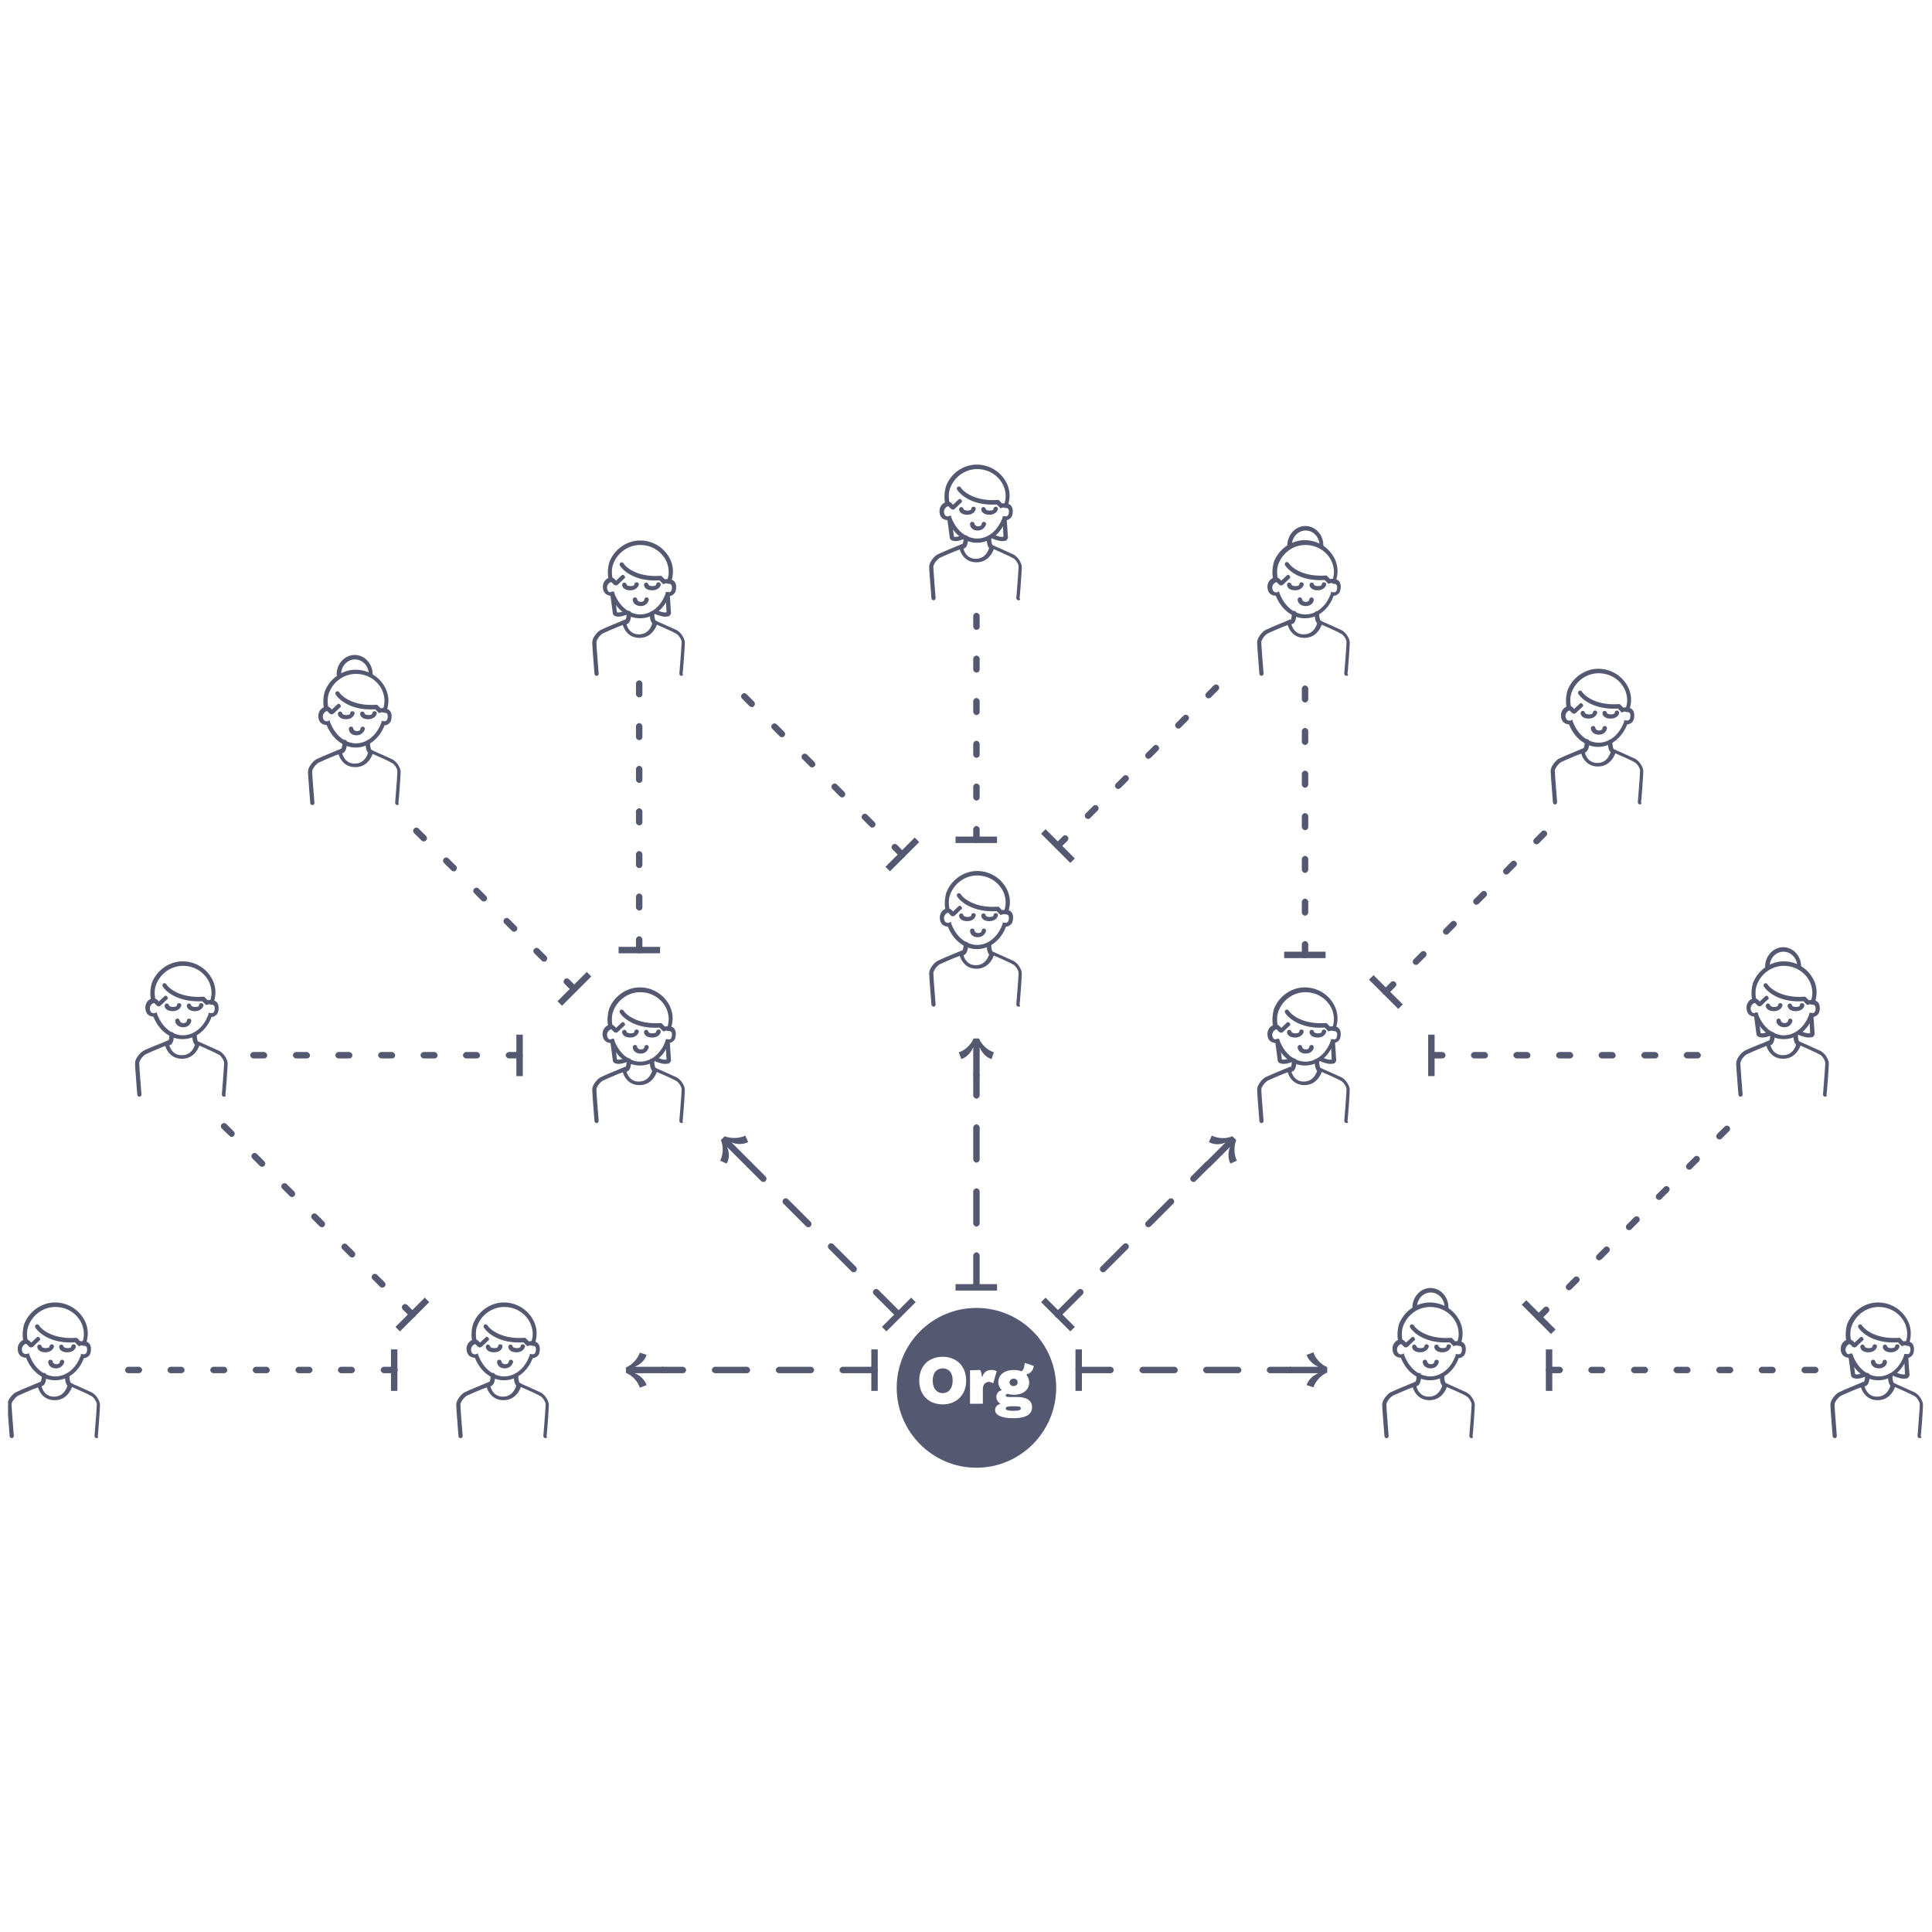 <?xml version="1.0" encoding="utf-8"?>
<!-- Generator: Adobe Illustrator 24.3.0, SVG Export Plug-In . SVG Version: 6.00 Build 0)  -->
<svg version="1.1" id="Layer_1" xmlns="http://www.w3.org/2000/svg" xmlns:xlink="http://www.w3.org/1999/xlink" x="0px" y="0px"
	 viewBox="0 0 600.9 600.9" style="enable-background:new 0 0 600.9 600.9;" xml:space="preserve">
<style type="text/css">
	.st0{clip-path:url(#SVGID_2_);}
	.st1{fill:#545871;}
</style>
<g>
	<defs>
		<rect id="SVGID_1_" x="2.5" y="144.5" width="596" height="312"/>
	</defs>
	<clipPath id="SVGID_2_">
		<use xlink:href="#SVGID_1_"  style="overflow:visible;"/>
	</clipPath>
	<g class="st0">
		<path class="st1" d="M597.1,447.3c-0.4,0-0.7-0.3-0.7-0.7c0-0.1,0.7-8.5,0.7-9.7c0-0.4-0.1-0.8-0.4-1.3c-0.4-0.7-0.9-1.3-1.5-1.5
			c-0.8-0.5-4.2-2-5.8-2.7c-0.6,1.7-2.2,4.1-5.4,4.1s-4.7-2.3-5.2-4c-0.3,0.1-0.6,0.3-1.1,0.4c-1.7,0.7-4.5,1.9-5.1,2.2
			c-0.5,0.3-1.1,0.9-1.5,1.5c-0.3,0.5-0.5,0.9-0.5,1.3c0,1.2,0.7,9.5,0.7,9.7c0,0.4-0.3,0.7-0.6,0.7c-0.4,0-0.7-0.3-0.7-0.6
			c0-0.3-0.7-8.5-0.7-9.7c0-0.6,0.2-1.3,0.6-1.9c0.5-0.8,1.2-1.6,1.9-2c0.6-0.3,2.8-1.3,5.3-2.3c0.8-0.3,1.6-0.7,1.7-0.7l0.9-0.4
			l0.1,0.9c0,0.1,0.5,3.8,4,3.8c3.5,0,4.2-3.6,4.3-3.8l0.1-0.8l0.7,0.3c0.3,0.1,5.6,2.5,6.7,3c0.7,0.4,1.5,1.2,1.9,2
			c0.4,0.7,0.6,1.3,0.6,1.9c0,1.3-0.6,9.4-0.7,9.7C597.8,447,597.5,447.3,597.1,447.3z"/>
		<path class="st1" d="M588.9,431.4c-0.2,0-0.5-0.1-0.8-0.3c-0.6-0.5-0.9-1.6-0.9-3.2c0-0.4,0.3-0.7,0.7-0.7c0.4,0,0.7,0.3,0.7,0.7
			c0,1.8,0.4,2.2,0.5,2.3c0.3,0,0.6,0.3,0.6,0.6C589.7,431,589.4,431.3,588.9,431.4C589,431.4,589,431.4,588.9,431.4z"/>
		<path class="st1" d="M579.5,431.3c-0.1,0-0.1,0-0.1,0c-0.3-0.1-0.6-0.4-0.5-0.7c0.1-0.3,0.3-0.6,0.7-0.6c0.1-0.1,0.5-0.5,0.5-2.3
			c0-0.4,0.3-0.7,0.7-0.7c0.4,0,0.7,0.3,0.7,0.7c0,1.6-0.3,2.7-0.9,3.2C580.1,431.2,579.7,431.3,579.5,431.3z"/>
		<path class="st1" d="M584.2,429.3c-1.6,0-3.1-0.4-4.5-1.3c-2-1.2-3.6-3.2-4.6-5.7c-0.7,0-1.3-0.3-1.6-0.5c-0.7-0.5-1-1.4-1-2.3
			c0-1.2,0.7-2.3,1.7-2.7c-0.3-1.7-0.1-3.6,0.3-4.9c1.5-4,5.4-6.8,9.6-6.8c4.2,0,7.9,2.5,9.5,6.2c0.8,1.9,0.9,3.8,0.4,5.8
			c0,0.1,0,0.1-0.1,0.2c0.9,0.3,1.4,1.1,1.4,2.3c0,1.1-0.3,1.9-0.9,2.3c-0.5,0.4-0.9,0.5-1.3,0.5c-0.1,0.1-0.1,0.3-0.2,0.5
			C591.3,426.8,587.9,429.3,584.2,429.3z M576.1,420.9l0.2,0.7c0.9,2.3,2.3,4.2,4.2,5.4c1.2,0.7,2.4,1.1,3.8,1.1
			c3.2,0,6.1-2.2,7.6-5.7c0.1-0.3,0.2-0.5,0.3-0.7l0.1-0.6l0.6,0.1c0.1,0,0.5,0.1,0.9-0.2c0.3-0.3,0.4-0.9,0.4-1.3
			c0-0.7-0.3-1.1-0.9-1.1l-0.7-0.1l0.1-0.7c0.1-0.3,0.1-0.6,0.2-0.9c0.5-1.7,0.3-3.4-0.3-5c-1.4-3.3-4.6-5.4-8.3-5.4
			c-3.7,0-7.1,2.4-8.4,6c-0.5,1.3-0.5,3.2-0.1,4.8l0.2,0.7l-0.8,0.1c-0.1,0-0.2,0-0.3,0.1c-0.5,0.3-0.9,0.9-0.9,1.5
			c0,0.5,0.2,1.1,0.5,1.3c0.3,0.2,0.6,0.3,1.1,0.2L576.1,420.9z"/>
		<path class="st1" d="M591.5,418.7l-0.3-0.3c0,0-0.5-0.5-0.9-0.9c-7.2,0.5-11.2-2.8-12.3-4.6c-0.2-0.3-0.1-0.7,0.2-0.9
			s0.7-0.1,0.9,0.2c0.8,1.3,4.4,4.4,11.5,3.9h0.3l0.2,0.2c0.3,0.3,0.6,0.6,0.9,0.9c0.3-0.1,0.9-0.1,1.5-0.1c0.3,0.1,0.6,0.4,0.6,0.7
			c-0.1,0.3-0.4,0.6-0.7,0.6c-0.6-0.1-1.3,0.1-1.3,0.1L591.5,418.7z"/>
		<path class="st1" d="M576.7,419.1L576.7,419.1c-0.5-0.1-0.7-0.4-1-0.7c-0.3-0.4-0.5-0.5-0.6-0.5c-0.4,0.1-0.7-0.3-0.7-0.6
			c0-0.3,0.3-0.7,0.6-0.7c0.9-0.1,1.5,0.6,1.8,1l1.7-1.6c0.3-0.3,0.7-0.3,0.9,0.1c0.3,0.3,0.3,0.7-0.1,0.9l-2,1.9
			C577.1,419,576.9,419.1,576.7,419.1z"/>
		<path class="st1" d="M577.5,428.8c-0.4,0-0.8-0.1-1.1-0.2c-0.5-0.2-0.7-0.6-0.7-0.9l-0.8-6c-0.1-0.3,0.2-0.7,0.6-0.7
			c0.3-0.1,0.7,0.2,0.7,0.6l0.8,5.8c0.1,0.1,0.7,0.3,2.8-0.5c0.3-0.1,0.7,0,0.9,0.3c0.1,0.3,0,0.7-0.3,0.9
			C579.2,428.6,578.3,428.8,577.5,428.8z"/>
		<path class="st1" d="M592,428.8c-0.7,0-1.7-0.3-2.8-0.7c-0.3-0.1-0.5-0.5-0.3-0.9c0.1-0.3,0.5-0.5,0.9-0.3
			c1.9,0.8,2.6,0.6,2.7,0.5l-0.3-5.6c0-0.4,0.3-0.7,0.6-0.7c0.4,0,0.7,0.3,0.7,0.6l0.4,6v0.1c-0.1,0.3-0.3,0.6-0.7,0.9
			C592.8,428.8,592.4,428.8,592,428.8z"/>
		<path class="st1" d="M581.1,420.6c-1.7,0-2.5-0.9-2.5-1.7c0-0.4,0.3-0.7,0.7-0.7c0.3,0,0.7,0.3,0.7,0.7c0.1,0.1,0.4,0.4,1.2,0.4
			c0.9,0,1.2-0.3,1.2-0.5c0-0.4,0.3-0.7,0.7-0.7c0.4,0,0.7,0.3,0.7,0.7C583.6,419.6,582.9,420.6,581.1,420.6z"/>
		<path class="st1" d="M584.4,425.6c-1.7,0-2.5-1.1-2.5-2c0-0.4,0.3-0.7,0.7-0.7c0.4,0,0.7,0.3,0.7,0.7c0,0.1,0.3,0.7,1.1,0.7
			c0.9,0,1.1-0.5,1.1-0.7c0-0.3,0.3-0.7,0.7-0.7c0.3,0,0.7,0.3,0.7,0.7C586.9,424.4,586.1,425.6,584.4,425.6z"/>
		<path class="st1" d="M588.1,420.6c-1.7,0-2.5-0.9-2.5-1.7c0-0.4,0.3-0.7,0.7-0.7c0.3,0,0.7,0.3,0.7,0.7c0.1,0.1,0.4,0.4,1.2,0.4
			c0.9,0,1.2-0.3,1.2-0.5c0-0.4,0.3-0.7,0.7-0.7c0.4,0,0.7,0.3,0.7,0.7C590.6,419.6,589.8,420.6,588.1,420.6z"/>
		<path class="st1" d="M567.7,341.1c-0.4,0-0.7-0.3-0.7-0.7c0-0.1,0.7-8.5,0.7-9.7c0-0.4-0.1-0.8-0.4-1.3c-0.4-0.7-0.9-1.3-1.5-1.5
			c-0.8-0.5-4.3-2-5.8-2.7c-0.6,1.7-2.2,4.1-5.4,4.1c-3.2,0-4.7-2.3-5.2-4c-0.3,0.1-0.6,0.3-1,0.4c-1.7,0.7-4.5,1.9-5.1,2.2
			c-0.5,0.3-1.1,0.9-1.5,1.5c-0.3,0.5-0.5,0.9-0.5,1.3c0,1.2,0.7,9.5,0.7,9.7c0,0.4-0.3,0.7-0.6,0.7c-0.4,0-0.7-0.3-0.7-0.6
			c0-0.3-0.7-8.5-0.7-9.7c0-0.6,0.2-1.3,0.6-1.9c0.5-0.8,1.2-1.6,1.9-2c0.6-0.4,2.8-1.3,5.3-2.3c0.9-0.3,1.6-0.7,1.7-0.7l0.9-0.4
			l0.1,0.9c0,0.1,0.5,3.8,4,3.8c3.6,0,4.2-3.6,4.3-3.8l0.1-0.8l0.7,0.3c0.3,0.1,5.6,2.5,6.7,3c0.7,0.4,1.5,1.2,1.9,2
			c0.4,0.7,0.6,1.3,0.6,1.9c0,1.3-0.6,9.4-0.7,9.7C568.3,340.8,568,341.1,567.7,341.1z"/>
		<path class="st1" d="M559.5,325.3c-0.2,0-0.5-0.1-0.8-0.3c-0.6-0.5-0.9-1.6-0.9-3.2c0-0.4,0.3-0.7,0.7-0.7c0.4,0,0.7,0.3,0.7,0.7
			c0,1.8,0.4,2.2,0.5,2.3c0.3,0,0.6,0.3,0.6,0.6C560.2,324.9,559.9,325.2,559.5,325.3L559.5,325.3z"/>
		<path class="st1" d="M550,325.3c-0.1,0-0.1,0-0.1,0c-0.3-0.1-0.6-0.4-0.5-0.7c0.1-0.3,0.3-0.6,0.7-0.6c0.1-0.1,0.5-0.5,0.5-2.3
			c0-0.4,0.3-0.7,0.7-0.7c0.4,0,0.7,0.3,0.7,0.7c0,1.6-0.3,2.7-0.9,3.2C550.6,325.1,550.3,325.3,550,325.3z"/>
		<path class="st1" d="M554.8,323.2c-1.6,0-3.1-0.4-4.5-1.3c-2-1.2-3.6-3.2-4.6-5.7c-0.7,0-1.2-0.3-1.5-0.5c-0.7-0.5-1-1.4-1-2.3
			c0-1.2,0.7-2.3,1.7-2.7c-0.3-1.7-0.1-3.6,0.3-4.9c1.5-4,5.4-6.8,9.6-6.8c4.2,0,7.9,2.5,9.5,6.2c0.8,1.9,0.9,3.8,0.4,5.8
			c0,0.1,0,0.1-0.1,0.2c0.9,0.3,1.4,1.1,1.4,2.3c0,1.1-0.3,1.9-0.9,2.3c-0.5,0.4-0.9,0.5-1.3,0.5c-0.1,0.1-0.1,0.3-0.2,0.5
			C561.9,320.8,558.5,323.2,554.8,323.2z M546.6,314.8l0.2,0.7c0.9,2.3,2.3,4.2,4.2,5.4c1.2,0.7,2.5,1.1,3.8,1.1
			c3.2,0,6.1-2.2,7.6-5.7c0.1-0.3,0.2-0.5,0.3-0.7l0.1-0.6l0.6,0.1c0.1,0,0.5,0.1,0.9-0.2c0.3-0.3,0.4-0.9,0.4-1.3
			c0-0.7-0.3-1.1-0.9-1.1l-0.7-0.1l0.1-0.7c0.1-0.3,0.1-0.6,0.2-0.9c0.5-1.7,0.3-3.4-0.3-5c-1.4-3.3-4.6-5.4-8.3-5.4
			c-3.7,0-7.1,2.4-8.4,6c-0.5,1.3-0.5,3.2-0.1,4.8l0.2,0.7l-0.8,0.1c-0.1,0-0.2,0-0.3,0.1c-0.5,0.3-0.9,0.9-0.9,1.5
			c0,0.5,0.2,1.1,0.5,1.3c0.3,0.2,0.6,0.3,1.1,0.2L546.6,314.8z"/>
		<path class="st1" d="M562.1,312.6l-0.3-0.3c0,0-0.5-0.5-0.9-0.9c-7.2,0.5-11.2-2.8-12.3-4.6c-0.2-0.3-0.1-0.7,0.2-0.9
			c0.3-0.2,0.7-0.1,0.9,0.2c0.8,1.3,4.4,4.4,11.5,3.9h0.3l0.2,0.2c0.3,0.3,0.6,0.6,0.9,0.9c0.3-0.1,0.9-0.1,1.5-0.1
			c0.3,0.1,0.6,0.4,0.6,0.7c-0.1,0.3-0.4,0.6-0.7,0.6c-0.6-0.1-1.3,0.1-1.3,0.1L562.1,312.6z"/>
		<path class="st1" d="M547.2,313L547.2,313c-0.5-0.1-0.7-0.4-1-0.7c-0.3-0.4-0.4-0.5-0.6-0.5c-0.4,0.1-0.7-0.3-0.7-0.6
			c0-0.4,0.3-0.7,0.6-0.7c0.9-0.1,1.5,0.6,1.8,1l1.7-1.6c0.3-0.3,0.7-0.3,0.9,0.1c0.3,0.3,0.3,0.7-0.1,0.9l-2,1.9
			C547.6,312.9,547.4,313,547.2,313z"/>
		<path class="st1" d="M548.1,322.7c-0.4,0-0.8-0.1-1.1-0.2c-0.5-0.2-0.7-0.6-0.7-0.9l-0.8-6c-0.1-0.3,0.2-0.7,0.6-0.7
			c0.3-0.1,0.7,0.2,0.7,0.6l0.8,5.8c0.1,0.1,0.7,0.3,2.8-0.5c0.3-0.1,0.7,0,0.9,0.3c0.1,0.3,0,0.7-0.3,0.9
			C549.7,322.5,548.8,322.7,548.1,322.7z"/>
		<path class="st1" d="M562.5,322.7c-0.7,0-1.7-0.3-2.8-0.7c-0.3-0.1-0.5-0.5-0.3-0.9c0.1-0.3,0.5-0.5,0.9-0.3
			c1.9,0.8,2.6,0.6,2.7,0.5l-0.3-5.6c0-0.4,0.3-0.7,0.6-0.7c0.4,0,0.7,0.3,0.7,0.6l0.4,6v0.1c-0.1,0.3-0.3,0.6-0.7,0.9
			C563.2,322.6,562.9,322.7,562.5,322.7z"/>
		<path class="st1" d="M551.7,314.5c-1.7,0-2.5-0.9-2.5-1.7c0-0.4,0.3-0.7,0.7-0.7c0.3,0,0.7,0.3,0.7,0.7c0.1,0.1,0.4,0.4,1.2,0.4
			c0.9,0,1.2-0.3,1.2-0.5c0-0.4,0.3-0.7,0.7-0.7c0.4,0,0.7,0.3,0.7,0.7C554.2,313.5,553.4,314.5,551.7,314.5z"/>
		<path class="st1" d="M555,319.5c-1.7,0-2.5-1.1-2.5-2c0-0.4,0.3-0.7,0.7-0.7c0.4,0,0.7,0.3,0.7,0.7c0,0.1,0.3,0.7,1.1,0.7
			c0.9,0,1.1-0.5,1.1-0.7c0-0.3,0.3-0.7,0.7-0.7c0.3,0,0.7,0.3,0.7,0.7C557.4,318.3,556.6,319.5,555,319.5z"/>
		<path class="st1" d="M558.5,314.5c-1.7,0-2.5-0.9-2.5-1.7c0-0.4,0.3-0.7,0.7-0.7c0.3,0,0.7,0.3,0.7,0.7c0.1,0.1,0.4,0.4,1.2,0.4
			c0.9,0,1.2-0.3,1.2-0.5c0-0.4,0.3-0.7,0.7-0.7s0.7,0.3,0.7,0.7C561.1,313.5,560.3,314.5,558.5,314.5z"/>
		<path class="st1" d="M510.1,250.2C510,250.2,510,250.2,510.1,250.2c-0.4,0-0.7-0.3-0.7-0.7c0-0.1,0.7-8.5,0.7-9.7
			c0-0.4-0.1-0.8-0.4-1.3c-0.4-0.7-0.9-1.3-1.5-1.5c-0.7-0.5-4.2-2-5.8-2.7c-0.6,1.7-2.2,4.1-5.4,4.1c-3.2,0-4.7-2.3-5.2-4
			c-0.3,0.1-0.6,0.3-1.1,0.4c-1.7,0.7-4.5,1.9-5.1,2.2c-0.5,0.3-1.1,0.9-1.5,1.5c-0.3,0.5-0.5,0.9-0.5,1.3c0,1.2,0.7,9.5,0.7,9.7
			c0,0.4-0.3,0.7-0.6,0.7c-0.4,0-0.7-0.3-0.7-0.6c0-0.3-0.7-8.5-0.7-9.7c0-0.6,0.2-1.3,0.6-1.9c0.5-0.8,1.2-1.6,1.9-2
			c0.6-0.3,2.8-1.3,5.3-2.3c0.8-0.3,1.6-0.7,1.7-0.7l0.9-0.4l0.1,0.9c0,0.1,0.5,3.8,4,3.8c3.5,0,4.2-3.6,4.3-3.8l0.1-0.8l0.7,0.3
			c0.3,0.1,5.6,2.5,6.7,3c0.7,0.4,1.5,1.2,1.9,2c0.4,0.7,0.6,1.3,0.6,1.9c0,1.3-0.6,9.4-0.7,9.7
			C510.7,249.9,510.4,250.2,510.1,250.2z"/>
		<path class="st1" d="M501.8,234.3c-0.2,0-0.5-0.1-0.8-0.3c-0.6-0.5-0.9-1.6-0.9-3.2c0-0.4,0.3-0.7,0.7-0.7c0.4,0,0.7,0.3,0.7,0.7
			c0,1.8,0.4,2.2,0.5,2.3c0.3,0,0.6,0.3,0.6,0.6C502.5,233.9,502.3,234.2,501.8,234.3C501.9,234.3,501.9,234.3,501.8,234.3z"/>
		<path class="st1" d="M492.3,234.2c-0.1,0-0.1,0-0.1,0c-0.3-0.1-0.6-0.4-0.5-0.7c0.1-0.3,0.3-0.6,0.7-0.6c0.1-0.1,0.5-0.5,0.5-2.3
			c0-0.4,0.3-0.7,0.7-0.7c0.4,0,0.7,0.3,0.7,0.7c0,1.6-0.3,2.7-0.9,3.2C493,234.2,492.6,234.2,492.3,234.2z"/>
		<path class="st1" d="M497.1,232.3c-1.6,0-3.1-0.4-4.5-1.3c-2-1.2-3.6-3.2-4.6-5.7c-0.7,0-1.2-0.3-1.5-0.5c-0.7-0.5-1-1.4-1-2.3
			c0-1.2,0.7-2.3,1.7-2.7c-0.3-1.7-0.1-3.6,0.3-5c1.5-4,5.4-6.8,9.6-6.8c4.2,0,7.9,2.5,9.5,6.2c0.8,1.9,0.9,3.8,0.4,5.8
			c0,0.1,0,0.1-0.1,0.2c0.9,0.3,1.4,1.1,1.4,2.3c0,1.1-0.3,1.9-0.9,2.3c-0.5,0.4-0.9,0.5-1.3,0.5c-0.1,0.1-0.1,0.3-0.2,0.5
			C504.2,229.7,500.8,232.3,497.1,232.3z M489,223.8l0.2,0.7c0.9,2.3,2.3,4.2,4.2,5.4c1.2,0.7,2.5,1.1,3.8,1.1
			c3.2,0,6.1-2.2,7.6-5.7c0.1-0.3,0.2-0.5,0.3-0.7l0.1-0.6l0.6,0.1c0.1,0,0.5,0.1,0.9-0.2c0.3-0.3,0.4-0.9,0.4-1.3
			c0-0.7-0.3-1.1-0.9-1.1l-0.7-0.1l0.1-0.7c0.1-0.3,0.1-0.6,0.2-0.9c0.5-1.7,0.3-3.4-0.3-5c-1.4-3.3-4.6-5.4-8.3-5.4
			c-3.7,0-7.1,2.4-8.4,6c-0.5,1.3-0.5,3.2-0.1,4.8l0.2,0.7l-0.8,0.1c-0.1,0-0.2,0-0.3,0.1c-0.5,0.3-0.9,0.9-0.9,1.5
			c0,0.5,0.2,1.1,0.5,1.3c0.3,0.2,0.6,0.3,1.1,0.2L489,223.8z"/>
		<path class="st1" d="M504.4,221.6l-0.3-0.3c0,0-0.5-0.5-0.9-0.9c-7.2,0.4-11.2-2.8-12.3-4.6c-0.2-0.3-0.1-0.7,0.2-0.9
			c0.3-0.2,0.7-0.1,0.9,0.2c0.8,1.3,4.4,4.4,11.5,3.9h0.3l0.2,0.2c0.3,0.3,0.6,0.6,0.9,0.9c0.3-0.1,0.9-0.1,1.5-0.1
			c0.3,0.1,0.6,0.4,0.6,0.7c-0.1,0.3-0.4,0.6-0.7,0.6c-0.6-0.1-1.3,0.1-1.3,0.1L504.4,221.6z"/>
		<path class="st1" d="M489.5,222L489.5,222c-0.5-0.1-0.7-0.4-1-0.7c-0.3-0.4-0.5-0.5-0.6-0.5c-0.4,0-0.7-0.3-0.7-0.6
			c0-0.4,0.3-0.7,0.6-0.7c0.9-0.1,1.5,0.6,1.8,1l1.7-1.6c0.3-0.3,0.7-0.3,0.9,0.1c0.3,0.3,0.3,0.7-0.1,0.9l-2,1.9
			C490,221.9,489.7,222,489.5,222z"/>
		<path class="st1" d="M494.1,223.5c-1.7,0-2.5-0.9-2.5-1.7c0-0.4,0.3-0.7,0.7-0.7c0.3,0,0.7,0.3,0.7,0.7c0.1,0.1,0.4,0.4,1.2,0.4
			c0.9,0,1.2-0.3,1.2-0.5c0-0.4,0.3-0.7,0.7-0.7c0.4,0,0.7,0.3,0.7,0.7C496.5,222.5,495.8,223.5,494.1,223.5z"/>
		<path class="st1" d="M497.3,228.5c-1.7,0-2.5-1.1-2.5-2c0-0.4,0.3-0.7,0.7-0.7c0.4,0,0.7,0.3,0.7,0.7c0,0.1,0.3,0.7,1.1,0.7
			c0.9,0,1.1-0.5,1.1-0.7c0-0.3,0.3-0.7,0.7-0.7s0.7,0.3,0.7,0.7C499.7,227.3,499,228.5,497.3,228.5z"/>
		<path class="st1" d="M500.9,223.5c-1.7,0-2.5-0.9-2.5-1.7c0-0.4,0.3-0.7,0.7-0.7c0.3,0,0.7,0.3,0.7,0.7c0.1,0.1,0.4,0.4,1.2,0.4
			c0.9,0,1.2-0.3,1.2-0.5c0-0.4,0.3-0.7,0.7-0.7c0.4,0,0.7,0.3,0.7,0.7C503.5,222.5,502.7,223.5,500.9,223.5z"/>
		<path class="st1" d="M418.8,210.2c-0.4,0-0.7-0.3-0.7-0.7c0-0.1,0.7-8.5,0.7-9.7c0-0.4-0.1-0.8-0.4-1.3c-0.4-0.7-0.9-1.3-1.5-1.5
			c-0.8-0.5-4.2-2-5.8-2.7c-0.6,1.7-2.2,4.1-5.4,4.1c-3.2,0-4.7-2.3-5.2-4c-0.3,0.1-0.6,0.3-1.1,0.4c-1.7,0.7-4.5,1.9-5.1,2.2
			c-0.5,0.3-1.1,0.9-1.5,1.5c-0.3,0.5-0.5,0.9-0.5,1.3c0,1.2,0.7,9.5,0.7,9.7c0,0.4-0.3,0.7-0.6,0.7c-0.4,0-0.7-0.3-0.7-0.6
			c0-0.3-0.7-8.5-0.7-9.7c0-0.6,0.2-1.3,0.6-1.9c0.5-0.8,1.2-1.6,1.9-2c0.6-0.3,2.8-1.3,5.3-2.3c0.8-0.3,1.6-0.7,1.7-0.7l0.9-0.4
			l0.1,0.9c0,0.1,0.5,3.8,4,3.8c3.5,0,4.2-3.6,4.3-3.8l0.1-0.8l0.7,0.3c0.3,0.1,5.6,2.5,6.7,3c0.7,0.4,1.5,1.2,1.9,2
			c0.4,0.7,0.6,1.3,0.6,1.9c0,1.3-0.6,9.4-0.7,9.7C419.5,209.9,419.2,210.2,418.8,210.2z"/>
		<path class="st1" d="M410.6,194.3c-0.2,0-0.5-0.1-0.8-0.3c-0.6-0.5-0.9-1.6-0.9-3.2c0-0.4,0.3-0.7,0.7-0.7s0.7,0.3,0.7,0.7
			c0,1.8,0.4,2.2,0.5,2.3c0.3,0,0.6,0.3,0.6,0.6C411.4,193.9,411.1,194.3,410.6,194.3C410.7,194.3,410.7,194.3,410.6,194.3z"/>
		<path class="st1" d="M401.2,194.3c-0.1,0-0.1,0-0.1,0c-0.3-0.1-0.6-0.4-0.5-0.7c0.1-0.3,0.3-0.6,0.7-0.6c0.1-0.1,0.5-0.5,0.5-2.3
			c0-0.4,0.3-0.7,0.7-0.7s0.7,0.3,0.7,0.7c0,1.6-0.3,2.7-0.9,3.2C401.7,194.2,401.4,194.3,401.2,194.3z"/>
		<path class="st1" d="M405.9,192.3c-1.6,0-3.1-0.4-4.5-1.3c-2-1.2-3.6-3.2-4.6-5.7c-0.7,0-1.3-0.3-1.6-0.5c-0.7-0.5-1-1.4-1-2.3
			c0-1.2,0.7-2.3,1.7-2.7c-0.3-1.7-0.1-3.6,0.3-5c1.5-4,5.4-6.8,9.6-6.8c4.2,0,7.9,2.5,9.5,6.2c0.8,1.9,0.9,3.8,0.4,5.8
			c0,0.1,0,0.1-0.1,0.2c0.9,0.3,1.4,1.1,1.4,2.3c0,1.1-0.3,1.9-0.9,2.3c-0.5,0.4-0.9,0.5-1.3,0.5c-0.1,0.1-0.1,0.3-0.2,0.5
			C413,189.8,409.6,192.3,405.9,192.3z M397.8,183.9l0.2,0.7c0.9,2.3,2.3,4.2,4.2,5.4c1.2,0.7,2.4,1.1,3.8,1.1
			c3.2,0,6.1-2.2,7.6-5.7c0.1-0.3,0.2-0.5,0.3-0.7l0.1-0.6l0.6,0.1c0.1,0,0.5,0.1,0.9-0.2c0.3-0.3,0.4-0.9,0.4-1.3
			c0-0.7-0.3-1.1-0.9-1.1l-0.7-0.1l0.1-0.7c0.1-0.3,0.1-0.6,0.2-0.9c0.5-1.7,0.3-3.4-0.3-5c-1.4-3.3-4.6-5.4-8.3-5.4
			c-3.7,0-7.1,2.4-8.4,6c-0.5,1.3-0.5,3.2-0.1,4.8l0.2,0.7l-0.8,0.1c-0.1,0-0.2,0-0.3,0.1c-0.5,0.3-0.9,0.9-0.9,1.5
			c0,0.5,0.2,1.1,0.5,1.3c0.3,0.2,0.6,0.3,1.1,0.2L397.8,183.9z"/>
		<path class="st1" d="M413.2,181.6l-0.3-0.3c0,0-0.5-0.5-0.9-0.9c-7.2,0.5-11.2-2.8-12.3-4.6c-0.2-0.3-0.1-0.7,0.2-0.9
			c0.3-0.2,0.7-0.1,0.9,0.2c0.8,1.3,4.4,4.4,11.5,3.9h0.3l0.2,0.2c0.3,0.3,0.6,0.6,0.9,0.9c0.3-0.1,0.9-0.1,1.5-0.1
			c0.3,0.1,0.6,0.4,0.6,0.7c-0.1,0.3-0.4,0.6-0.7,0.6c-0.6-0.1-1.3,0.1-1.3,0.1L413.2,181.6z"/>
		<path class="st1" d="M398.4,182.1L398.4,182.1c-0.5-0.1-0.7-0.4-1-0.7c-0.3-0.4-0.5-0.5-0.6-0.5c-0.4,0.1-0.7-0.3-0.7-0.6
			c0-0.4,0.3-0.7,0.6-0.7c0.9-0.1,1.5,0.6,1.8,1l1.7-1.6c0.3-0.3,0.7-0.3,0.9,0.1c0.3,0.3,0.3,0.7-0.1,0.9l-2,1.9
			C398.8,182,398.6,182.1,398.4,182.1z"/>
		<path class="st1" d="M402.8,183.6c-1.7,0-2.5-0.9-2.5-1.7c0-0.4,0.3-0.7,0.7-0.7c0.3,0,0.7,0.3,0.7,0.7c0.1,0.1,0.4,0.4,1.2,0.4
			c0.9,0,1.2-0.3,1.2-0.5c0-0.4,0.3-0.7,0.7-0.7c0.4,0,0.7,0.3,0.7,0.7C405.3,182.6,404.5,183.6,402.8,183.6z"/>
		<path class="st1" d="M406.1,188.5c-1.7,0-2.5-1.1-2.5-2c0-0.4,0.3-0.7,0.7-0.7c0.4,0,0.7,0.3,0.7,0.7c0,0.1,0.3,0.7,1.1,0.7
			c0.9,0,1.1-0.5,1.1-0.7c0-0.3,0.3-0.7,0.7-0.7c0.3,0,0.7,0.3,0.7,0.7C408.6,187.4,407.8,188.5,406.1,188.5z"/>
		<path class="st1" d="M409.8,183.6c-1.7,0-2.5-0.9-2.5-1.7c0-0.4,0.3-0.7,0.7-0.7c0.3,0,0.7,0.3,0.7,0.7c0.1,0.1,0.4,0.4,1.2,0.4
			c0.9,0,1.2-0.3,1.2-0.5c0-0.4,0.3-0.7,0.7-0.7c0.4,0,0.7,0.3,0.7,0.7C412.3,182.6,411.5,183.6,409.8,183.6z"/>
		<path class="st1" d="M418.8,349.3c-0.4,0-0.7-0.3-0.7-0.7c0-0.1,0.7-8.5,0.7-9.7c0-0.4-0.1-0.8-0.4-1.3c-0.4-0.7-0.9-1.3-1.5-1.5
			c-0.7-0.5-4.2-2-5.8-2.7c-0.6,1.7-2.2,4.1-5.4,4.1c-3.2,0-4.7-2.3-5.2-4c-0.3,0.1-0.6,0.3-1.1,0.4c-1.7,0.7-4.5,1.9-5.1,2.2
			c-0.5,0.3-1.1,0.9-1.5,1.5c-0.3,0.5-0.5,0.9-0.5,1.3c0,1.2,0.7,9.5,0.7,9.7c0,0.4-0.3,0.7-0.6,0.7c-0.4,0-0.7-0.3-0.7-0.6
			c0-0.3-0.7-8.5-0.7-9.7c0-0.6,0.2-1.3,0.6-1.9c0.5-0.8,1.2-1.6,1.9-2c0.6-0.3,2.8-1.3,5.3-2.3c0.8-0.3,1.6-0.7,1.7-0.7l0.9-0.4
			l0.1,0.9c0,0.1,0.5,3.8,4,3.8c3.5,0,4.2-3.6,4.3-3.8l0.1-0.8l0.7,0.3c0.3,0.1,5.6,2.5,6.7,3c0.7,0.4,1.5,1.2,1.9,2
			c0.4,0.7,0.6,1.3,0.6,1.9c0,1.3-0.6,9.4-0.7,9.7C419.5,349.1,419.2,349.3,418.8,349.3z"/>
		<path class="st1" d="M410.6,333.5c-0.2,0-0.5-0.1-0.8-0.3c-0.6-0.5-0.9-1.6-0.9-3.2c0-0.4,0.3-0.7,0.7-0.7s0.7,0.3,0.7,0.7
			c0,1.8,0.4,2.2,0.5,2.3c0.3,0,0.6,0.3,0.6,0.6C411.4,333.1,411.1,333.4,410.6,333.5C410.7,333.5,410.7,333.5,410.6,333.5z"/>
		<path class="st1" d="M401.2,333.5c-0.1,0-0.1,0-0.1,0c-0.3-0.1-0.6-0.4-0.5-0.7c0.1-0.3,0.3-0.6,0.7-0.6c0.1-0.1,0.5-0.5,0.5-2.3
			c0-0.4,0.3-0.7,0.7-0.7s0.7,0.3,0.7,0.7c0,1.6-0.3,2.7-0.9,3.2C401.7,333.4,401.4,333.5,401.2,333.5z"/>
		<path class="st1" d="M405.9,331.4c-1.6,0-3.1-0.4-4.5-1.3c-2-1.2-3.6-3.2-4.6-5.7c-0.7,0-1.3-0.3-1.6-0.5c-0.7-0.5-1-1.4-1-2.3
			c0-1.2,0.7-2.3,1.7-2.7c-0.3-1.7-0.1-3.6,0.3-5c1.5-4,5.4-6.8,9.6-6.8c4.2,0,7.9,2.5,9.5,6.2c0.8,1.9,0.9,3.8,0.4,5.8
			c0,0.1,0,0.1-0.1,0.2c0.9,0.3,1.4,1.1,1.4,2.3c0,1.1-0.3,1.9-0.9,2.3c-0.5,0.4-0.9,0.5-1.3,0.5c-0.1,0.1-0.1,0.3-0.2,0.5
			C413,329,409.6,331.4,405.9,331.4z M397.8,323l0.2,0.7c0.9,2.3,2.3,4.2,4.2,5.4c1.2,0.7,2.4,1.1,3.8,1.1c3.2,0,6.1-2.2,7.6-5.7
			c0.1-0.3,0.2-0.5,0.3-0.7l0.1-0.6l0.6,0.1c0.1,0,0.5,0.1,0.9-0.2c0.3-0.3,0.4-0.9,0.4-1.3c0-0.7-0.3-1.1-0.9-1.1l-0.7-0.1l0.1-0.7
			c0.1-0.3,0.1-0.6,0.2-0.9c0.5-1.7,0.3-3.4-0.3-5c-1.4-3.3-4.6-5.4-8.3-5.4c-3.7,0-7.1,2.4-8.4,6c-0.5,1.3-0.5,3.2-0.1,4.8l0.2,0.7
			l-0.8,0.1c-0.1,0-0.2,0-0.3,0.1c-0.5,0.3-0.9,0.9-0.9,1.5c0,0.5,0.2,1.1,0.5,1.3c0.3,0.2,0.6,0.3,1.1,0.2L397.8,323z"/>
		<path class="st1" d="M413.2,320.8l-0.3-0.3c0,0-0.5-0.5-0.9-0.9c-7.2,0.5-11.2-2.8-12.3-4.6c-0.2-0.3-0.1-0.7,0.2-0.9
			s0.7-0.1,0.9,0.2c0.8,1.3,4.4,4.4,11.5,3.9h0.3l0.2,0.2c0.3,0.3,0.6,0.6,0.9,0.9c0.3-0.1,0.9-0.1,1.5-0.1c0.3,0.1,0.6,0.4,0.6,0.7
			c0,0.3-0.4,0.6-0.7,0.6c-0.6-0.1-1.3,0.1-1.3,0.1L413.2,320.8z"/>
		<path class="st1" d="M398.4,321.2L398.4,321.2c-0.5-0.1-0.7-0.4-1-0.7c-0.3-0.4-0.5-0.5-0.6-0.5c-0.4,0.1-0.7-0.3-0.7-0.6
			c0-0.4,0.3-0.7,0.6-0.7c0.9-0.1,1.5,0.6,1.8,1l1.7-1.6c0.3-0.3,0.7-0.3,0.9,0.1c0.3,0.3,0.3,0.7-0.1,0.9l-2,1.9
			C398.8,321.2,398.6,321.2,398.4,321.2z"/>
		<path class="st1" d="M399.2,330.9c-0.4,0-0.8-0.1-1.1-0.2c-0.5-0.2-0.7-0.6-0.7-0.9l-0.8-6c-0.1-0.3,0.2-0.7,0.6-0.7
			c0.3-0.1,0.7,0.2,0.7,0.6l0.8,5.8c0.1,0.1,0.7,0.3,2.8-0.5c0.3-0.1,0.7,0,0.9,0.3c0.1,0.3,0,0.7-0.3,0.9
			C400.9,330.7,400,330.9,399.2,330.9z"/>
		<path class="st1" d="M413.7,330.9c-0.7,0-1.7-0.3-2.8-0.7c-0.3-0.1-0.5-0.5-0.3-0.9c0.1-0.3,0.5-0.5,0.9-0.3
			c1.9,0.8,2.6,0.6,2.7,0.5l-0.3-5.6c0-0.4,0.3-0.7,0.6-0.7c0.4,0,0.7,0.3,0.7,0.6l0.4,6v0.1c-0.1,0.3-0.3,0.6-0.7,0.9
			C414.5,330.8,414.1,330.9,413.7,330.9z"/>
		<path class="st1" d="M402.8,322.7c-1.7,0-2.5-0.9-2.5-1.7c0-0.4,0.3-0.7,0.7-0.7c0.3,0,0.7,0.3,0.7,0.7c0.1,0.1,0.4,0.4,1.2,0.4
			c0.9,0,1.2-0.3,1.2-0.5c0-0.4,0.3-0.7,0.7-0.7c0.4,0,0.7,0.3,0.7,0.7C405.3,321.7,404.5,322.7,402.8,322.7z"/>
		<path class="st1" d="M406.1,327.7c-1.7,0-2.5-1.1-2.5-2c0-0.4,0.3-0.7,0.7-0.7c0.4,0,0.7,0.3,0.7,0.7c0,0.1,0.3,0.7,1.1,0.7
			c0.9,0,1.1-0.5,1.1-0.7c0-0.3,0.3-0.7,0.7-0.7s0.7,0.3,0.7,0.7C408.6,326.5,407.8,327.7,406.1,327.7z"/>
		<path class="st1" d="M409.8,322.7c-1.7,0-2.5-0.9-2.5-1.7c0-0.4,0.3-0.7,0.7-0.7c0.3,0,0.7,0.3,0.7,0.7c0.1,0.1,0.4,0.4,1.2,0.4
			c0.9,0,1.2-0.3,1.2-0.5c0-0.4,0.3-0.7,0.7-0.7c0.4,0,0.7,0.3,0.7,0.7C412.3,321.7,411.5,322.7,409.8,322.7z"/>
		<path class="st1" d="M457.7,447.3C457.7,447.3,457.6,447.3,457.7,447.3c-0.4,0-0.7-0.3-0.7-0.7c0-0.1,0.7-8.5,0.7-9.7
			c0-0.4-0.1-0.8-0.4-1.3c-0.4-0.7-0.9-1.3-1.5-1.5c-0.7-0.5-4.2-2-5.8-2.7c-0.6,1.7-2.2,4.1-5.4,4.1c-3.2,0-4.7-2.3-5.2-4
			c-0.3,0.1-0.6,0.3-1.1,0.4c-1.7,0.7-4.5,1.9-5.1,2.2c-0.5,0.3-1.1,0.9-1.5,1.5c-0.3,0.5-0.5,0.9-0.5,1.3c0,1.2,0.7,9.5,0.7,9.7
			c0,0.4-0.3,0.7-0.6,0.7c-0.4,0-0.7-0.3-0.7-0.6c0-0.3-0.7-8.5-0.7-9.7c0-0.6,0.2-1.3,0.6-1.9c0.5-0.8,1.2-1.6,1.9-2
			c0.6-0.3,2.8-1.3,5.3-2.3c0.8-0.3,1.6-0.7,1.7-0.7l0.9-0.4l0.1,0.9c0,0.1,0.5,3.8,4,3.8c3.5,0,4.2-3.6,4.3-3.8l0.1-0.8l0.7,0.3
			c0.3,0.1,5.6,2.5,6.7,3c0.7,0.4,1.5,1.2,1.9,2c0.4,0.7,0.6,1.3,0.6,1.9c0,1.3-0.6,9.4-0.7,9.7C458.3,447,458,447.3,457.7,447.3z"
			/>
		<path class="st1" d="M449.5,431.4c-0.2,0-0.5-0.1-0.8-0.3c-0.6-0.5-0.9-1.6-0.9-3.2c0-0.4,0.3-0.7,0.7-0.7s0.7,0.3,0.7,0.7
			c0,1.8,0.4,2.2,0.5,2.3c0.3,0,0.6,0.3,0.6,0.6C450.2,431,450,431.3,449.5,431.4L449.5,431.4z"/>
		<path class="st1" d="M440,431.3c-0.1,0-0.1,0-0.1,0c-0.3-0.1-0.6-0.4-0.5-0.7c0.1-0.3,0.3-0.6,0.7-0.6c0.1-0.1,0.5-0.5,0.5-2.3
			c0-0.4,0.3-0.7,0.7-0.7c0.4,0,0.7,0.3,0.7,0.7c0,1.6-0.3,2.7-0.9,3.2C440.6,431.2,440.3,431.3,440,431.3z"/>
		<path class="st1" d="M444.8,429.3c-1.6,0-3.1-0.4-4.5-1.3c-2-1.2-3.6-3.2-4.6-5.7c-0.7,0-1.3-0.3-1.6-0.5c-0.7-0.5-1-1.4-1-2.3
			c0-1.2,0.7-2.3,1.7-2.7c-0.3-1.7-0.1-3.6,0.3-4.9c1.5-4,5.4-6.8,9.6-6.8c4.2,0,7.9,2.5,9.5,6.2c0.8,1.9,0.9,3.8,0.4,5.8
			c0,0.1,0,0.1-0.1,0.2c0.9,0.3,1.4,1.1,1.4,2.3c0,1.1-0.3,1.9-0.9,2.3c-0.5,0.4-0.9,0.5-1.3,0.5c-0.1,0.1-0.1,0.3-0.2,0.5
			C451.9,426.8,448.5,429.3,444.8,429.3z M436.6,420.9l0.2,0.7c0.9,2.3,2.3,4.2,4.2,5.4c1.2,0.7,2.5,1.1,3.8,1.1
			c3.2,0,6.1-2.2,7.6-5.7c0.1-0.3,0.2-0.5,0.3-0.7l0.1-0.6l0.6,0.1c0.1,0,0.5,0.1,0.9-0.2c0.3-0.3,0.4-0.9,0.4-1.3
			c0-0.7-0.3-1.1-0.9-1.1l-0.7-0.1l0.1-0.7c0.1-0.3,0.1-0.6,0.2-0.9c0.5-1.7,0.3-3.4-0.3-5c-1.4-3.3-4.6-5.4-8.3-5.4
			c-3.7,0-7.1,2.4-8.4,6c-0.5,1.3-0.5,3.2-0.1,4.8l0.2,0.7l-0.8,0.1c-0.1,0-0.2,0-0.3,0.1c-0.5,0.3-0.9,0.9-0.9,1.5
			c0,0.5,0.2,1.1,0.5,1.3c0.3,0.2,0.6,0.3,1.1,0.2L436.6,420.9z"/>
		<path class="st1" d="M452.1,418.7l-0.3-0.3c0,0-0.5-0.5-0.9-0.9c-7.2,0.5-11.2-2.8-12.3-4.6c-0.2-0.3-0.1-0.7,0.2-0.9
			s0.7-0.1,0.9,0.2c0.8,1.3,4.4,4.4,11.5,3.9h0.3l0.2,0.2c0.3,0.3,0.6,0.6,0.9,0.9c0.3-0.1,0.9-0.1,1.5-0.1c0.3,0.1,0.6,0.4,0.6,0.7
			c-0.1,0.3-0.4,0.6-0.7,0.6c-0.6-0.1-1.3,0.1-1.3,0.1L452.1,418.7z"/>
		<path class="st1" d="M437.2,419.1L437.2,419.1c-0.5-0.1-0.7-0.4-1-0.7c-0.3-0.4-0.5-0.5-0.6-0.5c-0.3,0.1-0.7-0.3-0.7-0.6
			c0-0.3,0.3-0.7,0.6-0.7c0.9-0.1,1.5,0.6,1.8,1l1.7-1.6c0.3-0.3,0.7-0.3,0.9,0.1c0.3,0.3,0.3,0.7-0.1,0.9l-2,1.9
			C437.6,419,437.4,419.1,437.2,419.1z"/>
		<path class="st1" d="M441.7,420.6c-1.7,0-2.5-0.9-2.5-1.7c0-0.4,0.3-0.7,0.7-0.7c0.3,0,0.7,0.3,0.7,0.7c0.1,0.1,0.4,0.4,1.2,0.4
			c0.9,0,1.2-0.3,1.2-0.5c0-0.4,0.3-0.7,0.7-0.7c0.4,0,0.7,0.3,0.7,0.7C444.2,419.6,443.4,420.6,441.7,420.6z"/>
		<path class="st1" d="M445,425.6c-1.7,0-2.5-1.1-2.5-2c0-0.4,0.3-0.7,0.7-0.7c0.4,0,0.7,0.3,0.7,0.7c0,0.1,0.3,0.7,1.1,0.7
			c0.9,0,1.1-0.5,1.1-0.7c0-0.3,0.3-0.7,0.7-0.7s0.7,0.3,0.7,0.7C447.4,424.4,446.6,425.6,445,425.6z"/>
		<path class="st1" d="M448.6,420.6c-1.7,0-2.5-0.9-2.5-1.7c0-0.4,0.3-0.7,0.7-0.7c0.3,0,0.7,0.3,0.7,0.7c0.1,0.1,0.4,0.4,1.2,0.4
			c0.9,0,1.2-0.3,1.2-0.5c0-0.4,0.3-0.7,0.7-0.7c0.4,0,0.7,0.3,0.7,0.7C451.1,419.6,450.3,420.6,448.6,420.6z"/>
		<path class="st1" d="M316.8,186.7c-0.4,0-0.7-0.3-0.7-0.7c0-0.1,0.7-8.5,0.7-9.7c0-0.4-0.1-0.8-0.4-1.3c-0.4-0.7-0.9-1.3-1.5-1.5
			c-0.8-0.5-4.3-2-5.8-2.7c-0.6,1.7-2.2,4.1-5.4,4.1c-3.2,0-4.7-2.3-5.2-4c-0.3,0.1-0.6,0.3-1.1,0.4c-1.7,0.7-4.5,1.9-5.1,2.2
			c-0.5,0.3-1.1,0.9-1.5,1.5c-0.3,0.5-0.5,0.9-0.5,1.3c0,1.2,0.7,9.5,0.7,9.7c0,0.4-0.3,0.7-0.6,0.7c-0.4,0-0.7-0.3-0.7-0.6
			c0-0.3-0.7-8.5-0.7-9.7c0-0.6,0.2-1.3,0.6-1.9c0.5-0.8,1.2-1.6,1.9-2c0.6-0.3,2.8-1.3,5.3-2.3c0.8-0.3,1.6-0.7,1.7-0.7l0.9-0.4
			l0.1,0.9c0,0.1,0.5,3.8,4,3.8c3.5,0,4.2-3.6,4.3-3.8l0.1-0.8l0.7,0.3c0.3,0.1,5.6,2.5,6.7,3c0.7,0.4,1.5,1.2,1.9,2
			c0.4,0.7,0.6,1.3,0.6,1.9c0,1.3-0.6,9.4-0.7,9.7C317.5,186.4,317.2,186.7,316.8,186.7z"/>
		<path class="st1" d="M308.6,170.9c-0.2,0-0.5-0.1-0.8-0.3c-0.6-0.5-0.9-1.6-0.9-3.2c0-0.4,0.3-0.7,0.7-0.7c0.4,0,0.7,0.3,0.7,0.7
			c0,1.8,0.4,2.2,0.5,2.3c0.3,0,0.6,0.3,0.6,0.6C309.3,170.5,309,170.8,308.6,170.9C308.7,170.9,308.7,170.9,308.6,170.9z"/>
		<path class="st1" d="M299.1,170.8c-0.1,0-0.1,0-0.1,0c-0.3-0.1-0.6-0.4-0.5-0.7c0.1-0.3,0.3-0.6,0.7-0.6c0.1-0.1,0.5-0.5,0.5-2.3
			c0-0.4,0.3-0.7,0.7-0.7s0.7,0.3,0.7,0.7c0,1.6-0.3,2.7-0.9,3.2C299.7,170.7,299.4,170.8,299.1,170.8z"/>
		<path class="st1" d="M303.9,168.8c-1.6,0-3.1-0.4-4.5-1.3c-2-1.2-3.6-3.2-4.6-5.7c-0.7,0-1.3-0.3-1.6-0.5c-0.7-0.5-1-1.4-1-2.3
			c0-1.2,0.7-2.3,1.7-2.7c-0.3-1.7-0.1-3.6,0.3-5c1.5-4.1,5.4-6.8,9.6-6.8c4.2,0,7.9,2.5,9.5,6.2c0.8,1.9,0.9,3.8,0.4,5.8
			c0,0.1,0,0.1-0.1,0.2c0.9,0.3,1.4,1.1,1.4,2.3c0,1.1-0.3,1.9-0.9,2.3c-0.5,0.4-0.9,0.5-1.3,0.5c-0.1,0.1-0.1,0.3-0.2,0.5
			C311,166.3,307.6,168.8,303.9,168.8z M295.7,160.3l0.2,0.7c0.9,2.3,2.3,4.2,4.2,5.4c1.2,0.7,2.5,1.1,3.8,1.1
			c3.2,0,6.1-2.2,7.6-5.7c0.1-0.3,0.2-0.5,0.3-0.7l0.1-0.6l0.6,0.1c0.1,0,0.5,0.1,0.9-0.2c0.3-0.3,0.4-0.9,0.4-1.3
			c0-0.7-0.3-1.1-0.9-1.1l-0.7-0.1l0.1-0.7c0.1-0.3,0.1-0.6,0.2-0.9c0.5-1.7,0.3-3.4-0.3-5c-1.4-3.3-4.6-5.4-8.3-5.4
			c-3.7,0-7.1,2.4-8.4,6c-0.5,1.3-0.5,3.2-0.1,4.8l0.2,0.7l-0.8,0.1c-0.1,0-0.2,0-0.3,0.1c-0.5,0.3-0.9,0.9-0.9,1.5
			c0,0.5,0.2,1.1,0.5,1.3c0.3,0.2,0.6,0.3,1.1,0.2L295.7,160.3z"/>
		<path class="st1" d="M311.2,158.1l-0.3-0.3c0,0-0.5-0.5-0.9-0.9c-7.2,0.5-11.2-2.8-12.3-4.6c-0.2-0.3-0.1-0.7,0.2-0.9
			c0.3-0.2,0.7-0.1,0.9,0.2c0.8,1.3,4.4,4.4,11.5,3.9h0.3l0.2,0.2c0.3,0.3,0.6,0.6,0.9,0.9c0.3-0.1,0.9-0.1,1.5-0.1
			c0.3,0.1,0.6,0.4,0.6,0.7c-0.1,0.3-0.4,0.6-0.7,0.6c-0.6-0.1-1.3,0.1-1.3,0.1L311.2,158.1z"/>
		<path class="st1" d="M296.3,158.5L296.3,158.5c-0.5-0.1-0.7-0.4-1-0.7c-0.3-0.4-0.4-0.5-0.6-0.5c-0.4,0.1-0.7-0.3-0.7-0.6
			c0-0.4,0.3-0.7,0.6-0.7c0.9-0.1,1.5,0.6,1.8,1l1.7-1.6c0.3-0.3,0.7-0.3,0.9,0.1c0.3,0.3,0.3,0.7-0.1,0.9l-2,1.9
			C296.7,158.5,296.5,158.5,296.3,158.5z"/>
		<path class="st1" d="M297.2,168.3c-0.4,0-0.8-0.1-1.1-0.2c-0.5-0.2-0.7-0.6-0.7-0.9l-0.8-6c-0.1-0.3,0.2-0.7,0.6-0.7
			c0.3-0.1,0.7,0.2,0.7,0.6l0.8,5.8c0.1,0.1,0.7,0.3,2.8-0.5c0.3-0.1,0.7,0,0.9,0.3c0.1,0.3,0,0.7-0.3,0.9
			C298.9,168,297.9,168.3,297.2,168.3z"/>
		<path class="st1" d="M311.6,168.3c-0.7,0-1.7-0.3-2.8-0.7c-0.3-0.1-0.5-0.5-0.3-0.9c0.1-0.3,0.5-0.5,0.9-0.3
			c1.9,0.8,2.6,0.6,2.7,0.5l-0.3-5.6c0-0.4,0.3-0.7,0.6-0.7c0.4,0,0.7,0.3,0.7,0.6l0.4,6v0.1c-0.1,0.3-0.3,0.6-0.7,0.9
			C312.4,168.2,312,168.3,311.6,168.3z"/>
		<path class="st1" d="M300.8,160.1c-1.7,0-2.5-0.9-2.5-1.7c0-0.4,0.3-0.7,0.7-0.7c0.3,0,0.7,0.3,0.7,0.7c0.1,0.1,0.4,0.4,1.2,0.4
			c0.9,0,1.2-0.3,1.2-0.5c0-0.4,0.3-0.7,0.7-0.7c0.4,0,0.7,0.3,0.7,0.7C303.3,159.1,302.6,160.1,300.8,160.1z"/>
		<path class="st1" d="M304.1,165c-1.7,0-2.4-1.1-2.4-2c0-0.4,0.3-0.7,0.7-0.7c0.4,0,0.7,0.3,0.7,0.7c0,0.1,0.3,0.7,1.1,0.7
			c0.9,0,1.1-0.5,1.1-0.7c0-0.3,0.3-0.7,0.7-0.7c0.3,0,0.7,0.3,0.7,0.7C306.5,163.8,305.7,165,304.1,165z"/>
		<path class="st1" d="M307.7,160.1c-1.7,0-2.5-0.9-2.5-1.7c0-0.4,0.3-0.7,0.7-0.7c0.3,0,0.7,0.3,0.7,0.7c0.1,0.1,0.4,0.4,1.2,0.4
			c0.9,0,1.2-0.3,1.2-0.5c0-0.4,0.3-0.7,0.7-0.7c0.4,0,0.7,0.3,0.7,0.7C310.2,159.1,309.4,160.1,307.7,160.1z"/>
		<path class="st1" d="M316.8,313.1c-0.4,0-0.7-0.3-0.7-0.7c0-0.1,0.7-8.5,0.7-9.7c0-0.4-0.1-0.8-0.4-1.3c-0.4-0.7-0.9-1.3-1.5-1.5
			c-0.7-0.5-4.2-2-5.8-2.7c-0.6,1.7-2.2,4.1-5.4,4.1c-3.2,0-4.7-2.3-5.2-4c-0.3,0.1-0.6,0.3-1.1,0.4c-1.7,0.7-4.5,1.9-5.1,2.2
			c-0.5,0.3-1.1,0.9-1.5,1.5c-0.3,0.5-0.5,0.9-0.5,1.3c0,1.2,0.7,9.5,0.7,9.7c0,0.4-0.3,0.7-0.6,0.7c-0.4,0-0.7-0.3-0.7-0.6
			c0-0.3-0.7-8.5-0.7-9.7c0-0.6,0.2-1.3,0.6-1.9c0.5-0.8,1.2-1.6,1.9-2c0.6-0.3,2.8-1.3,5.3-2.3c0.8-0.3,1.6-0.7,1.7-0.7l0.9-0.4
			l0.1,0.9c0,0.1,0.5,3.8,4,3.8c3.5,0,4.2-3.6,4.3-3.8l0.1-0.8l0.7,0.3c0.3,0.1,5.6,2.5,6.7,3c0.7,0.4,1.5,1.2,1.9,2
			c0.4,0.7,0.6,1.3,0.6,1.9c0,1.3-0.6,9.4-0.7,9.7C317.5,312.9,317.2,313.1,316.8,313.1z"/>
		<path class="st1" d="M308.6,297.3c-0.2,0-0.5-0.1-0.8-0.3c-0.6-0.5-0.9-1.6-0.9-3.2c0-0.4,0.3-0.7,0.7-0.7c0.4,0,0.7,0.3,0.7,0.7
			c0,1.8,0.4,2.2,0.5,2.3c0.3,0,0.6,0.3,0.6,0.6C309.3,296.9,309,297.2,308.6,297.3C308.7,297.3,308.7,297.3,308.6,297.3z"/>
		<path class="st1" d="M299.1,297.2c-0.1,0-0.1,0-0.1,0c-0.3-0.1-0.6-0.4-0.5-0.7c0.1-0.3,0.3-0.6,0.7-0.6c0.1-0.1,0.5-0.5,0.5-2.3
			c0-0.4,0.3-0.7,0.7-0.7s0.7,0.3,0.7,0.7c0,1.6-0.3,2.7-0.9,3.2C299.7,297.2,299.4,297.2,299.1,297.2z"/>
		<path class="st1" d="M303.9,295.2c-1.6,0-3.1-0.4-4.5-1.3c-2-1.2-3.6-3.2-4.6-5.7c-0.7,0-1.2-0.3-1.5-0.5c-0.7-0.5-1-1.4-1-2.3
			c0-1.2,0.7-2.3,1.7-2.7c-0.3-1.7-0.1-3.6,0.3-5c1.5-4,5.4-6.8,9.6-6.8c4.2,0,7.9,2.5,9.5,6.2c0.8,1.9,0.9,3.8,0.4,5.8
			c0,0.1,0,0.1-0.1,0.2c0.9,0.3,1.4,1.1,1.4,2.3c0,1.1-0.3,1.9-0.9,2.3c-0.5,0.4-0.9,0.5-1.3,0.5c-0.1,0.1-0.1,0.3-0.2,0.5
			C311,292.7,307.6,295.2,303.9,295.2z M295.7,286.7l0.2,0.7c0.9,2.3,2.3,4.2,4.2,5.4c1.2,0.7,2.5,1.1,3.8,1.1
			c3.2,0,6.1-2.2,7.6-5.7c0.1-0.3,0.2-0.5,0.3-0.7l0.1-0.6l0.6,0.1c0.1,0,0.5,0.1,0.9-0.2c0.3-0.3,0.4-0.9,0.4-1.3
			c0-0.7-0.3-1.1-0.9-1.1l-0.7-0.1l0.1-0.7c0.1-0.3,0.1-0.6,0.2-0.9c0.5-1.7,0.3-3.4-0.3-5c-1.4-3.3-4.6-5.4-8.3-5.4
			c-3.7,0-7.1,2.4-8.4,6c-0.5,1.3-0.5,3.2-0.1,4.8l0.2,0.7l-0.8,0.1c-0.1,0-0.2,0-0.3,0.1c-0.5,0.3-0.9,0.9-0.9,1.5
			c0,0.5,0.2,1.1,0.5,1.3c0.3,0.2,0.6,0.3,1.1,0.2L295.7,286.7z"/>
		<path class="st1" d="M311.2,284.6l-0.3-0.3c0,0-0.5-0.5-0.9-0.9c-7.2,0.4-11.2-2.8-12.3-4.6c-0.2-0.3-0.1-0.7,0.2-0.9
			c0.3-0.2,0.7-0.1,0.9,0.2c0.8,1.3,4.4,4.4,11.5,3.9h0.3l0.2,0.2c0.3,0.3,0.6,0.6,0.9,0.9c0.3-0.1,0.9-0.1,1.5-0.1
			c0.3,0.1,0.6,0.4,0.6,0.7c-0.1,0.3-0.4,0.6-0.7,0.6c-0.6-0.1-1.3,0.1-1.3,0.1L311.2,284.6z"/>
		<path class="st1" d="M296.3,285L296.3,285c-0.5-0.1-0.7-0.4-1-0.7c-0.3-0.4-0.4-0.5-0.6-0.5c-0.4,0.1-0.7-0.3-0.7-0.6
			c0-0.4,0.3-0.7,0.6-0.7c0.9-0.1,1.5,0.6,1.8,1l1.7-1.6c0.3-0.3,0.7-0.3,0.9,0.1c0.3,0.3,0.3,0.7-0.1,0.9l-2,1.9
			C296.7,284.9,296.5,285,296.3,285z"/>
		<path class="st1" d="M300.8,286.5c-1.7,0-2.5-0.9-2.5-1.7c0-0.4,0.3-0.7,0.7-0.7c0.3,0,0.7,0.3,0.7,0.7c0.1,0.1,0.4,0.4,1.2,0.4
			c0.9,0,1.2-0.3,1.2-0.5c0-0.4,0.3-0.7,0.7-0.7c0.4,0,0.7,0.3,0.7,0.7C303.3,285.5,302.6,286.5,300.8,286.5z"/>
		<path class="st1" d="M304.1,291.5c-1.7,0-2.4-1.1-2.4-2c0-0.4,0.3-0.7,0.7-0.7c0.4,0,0.7,0.3,0.7,0.7c0,0.1,0.3,0.7,1.1,0.7
			c0.9,0,1.1-0.5,1.1-0.7c0-0.3,0.3-0.7,0.7-0.7c0.3,0,0.7,0.3,0.7,0.7C306.5,290.3,305.7,291.5,304.1,291.5z"/>
		<path class="st1" d="M307.7,286.5c-1.7,0-2.5-0.9-2.5-1.7c0-0.4,0.3-0.7,0.7-0.7c0.3,0,0.7,0.3,0.7,0.7c0.1,0.1,0.4,0.4,1.2,0.4
			c0.9,0,1.2-0.3,1.2-0.5c0-0.4,0.3-0.7,0.7-0.7c0.4,0,0.7,0.3,0.7,0.7C310.2,285.5,309.4,286.5,307.7,286.5z"/>
		<path class="st1" d="M212,210.2C212,210.2,211.9,210.2,212,210.2c-0.4,0-0.7-0.3-0.7-0.7c0-0.1,0.7-8.5,0.7-9.7
			c0-0.4-0.1-0.8-0.4-1.3c-0.4-0.7-0.9-1.3-1.5-1.5c-0.7-0.5-4.2-2-5.8-2.7c-0.6,1.7-2.2,4.1-5.4,4.1c-3.2,0-4.7-2.3-5.2-4
			c-0.3,0.1-0.6,0.3-1.1,0.4c-1.7,0.7-4.5,1.9-5.1,2.2c-0.5,0.3-1.1,0.9-1.5,1.5c-0.3,0.5-0.5,0.9-0.5,1.3c0,1.2,0.7,9.5,0.7,9.7
			c0,0.4-0.3,0.7-0.6,0.7c-0.4,0-0.7-0.3-0.7-0.6c0-0.3-0.7-8.5-0.7-9.7c0-0.6,0.2-1.3,0.6-1.9c0.5-0.8,1.2-1.6,1.9-2
			c0.6-0.3,2.8-1.3,5.3-2.3c0.8-0.3,1.6-0.7,1.7-0.7l0.9-0.4l0.1,0.9c0,0.1,0.5,3.8,4,3.8c3.6,0,4.2-3.6,4.3-3.8l0.1-0.8l0.7,0.3
			c0.3,0.1,5.6,2.5,6.7,3c0.7,0.4,1.5,1.2,1.9,2c0.4,0.7,0.6,1.3,0.6,1.9c0,1.3-0.6,9.4-0.7,9.7C212.6,209.9,212.3,210.2,212,210.2z
			"/>
		<path class="st1" d="M203.8,194.3c-0.2,0-0.5-0.1-0.8-0.3c-0.6-0.5-0.9-1.6-0.9-3.2c0-0.4,0.3-0.7,0.7-0.7c0.4,0,0.7,0.3,0.7,0.7
			c0,1.8,0.4,2.2,0.5,2.3c0.3,0,0.6,0.3,0.6,0.6C204.5,193.9,204.2,194.3,203.8,194.3L203.8,194.3z"/>
		<path class="st1" d="M194.3,194.3c-0.1,0-0.1,0-0.1,0c-0.3-0.1-0.6-0.4-0.5-0.7c0.1-0.3,0.3-0.6,0.7-0.6c0.1-0.1,0.5-0.5,0.5-2.3
			c0-0.4,0.3-0.7,0.7-0.7c0.4,0,0.7,0.3,0.7,0.7c0,1.6-0.3,2.7-0.9,3.2C194.9,194.2,194.6,194.3,194.3,194.3z"/>
		<path class="st1" d="M199.1,192.3c-1.6,0-3.1-0.4-4.5-1.3c-2-1.2-3.6-3.2-4.6-5.7c-0.7,0-1.2-0.3-1.5-0.5c-0.7-0.5-1-1.4-1-2.3
			c0-1.2,0.7-2.3,1.7-2.7c-0.3-1.7-0.1-3.6,0.3-4.9c1.5-4,5.4-6.8,9.6-6.8c4.2,0,7.9,2.5,9.5,6.2c0.8,1.9,0.9,3.8,0.4,5.8
			c0,0.1,0,0.1-0.1,0.2c0.9,0.3,1.4,1.1,1.4,2.3c0,1.1-0.3,1.9-0.9,2.3c-0.5,0.4-0.9,0.5-1.3,0.5c-0.1,0.1-0.1,0.3-0.2,0.5
			C206.2,189.8,202.8,192.3,199.1,192.3z M190.9,183.9l0.2,0.7c0.9,2.3,2.3,4.2,4.2,5.4c1.2,0.7,2.4,1.1,3.8,1.1
			c3.2,0,6.1-2.2,7.6-5.7c0.1-0.3,0.2-0.5,0.3-0.7l0.1-0.6l0.6,0.1c0.1,0,0.5,0.1,0.9-0.2c0.3-0.3,0.4-0.9,0.4-1.3
			c0-0.7-0.3-1.1-0.9-1.1l-0.7-0.1l0.1-0.7c0.1-0.3,0.1-0.6,0.2-0.9c0.5-1.7,0.3-3.4-0.3-5c-1.4-3.3-4.6-5.4-8.3-5.4
			c-3.7,0-7.1,2.4-8.4,6c-0.5,1.3-0.5,3.2-0.1,4.8l0.2,0.7l-0.8,0.1c-0.1,0-0.2,0-0.3,0.1c-0.5,0.3-0.9,0.9-0.9,1.5
			c0,0.5,0.2,1.1,0.5,1.3c0.3,0.2,0.6,0.3,1.1,0.2L190.9,183.9z"/>
		<path class="st1" d="M206.3,181.7l-0.3-0.3c0,0-0.5-0.5-0.9-0.9c-7.2,0.5-11.2-2.8-12.3-4.6c-0.2-0.3-0.1-0.7,0.2-0.9
			c0.3-0.2,0.7-0.1,0.9,0.2c0.8,1.3,4.4,4.4,11.5,3.9h0.3l0.2,0.2c0.3,0.3,0.6,0.6,0.9,0.9c0.3-0.1,0.9-0.1,1.5-0.1
			c0.3,0.1,0.6,0.4,0.6,0.7c-0.1,0.3-0.4,0.6-0.7,0.6c-0.6-0.1-1.3,0.1-1.3,0.1L206.3,181.7z"/>
		<path class="st1" d="M191.5,182.1L191.5,182.1c-0.5-0.1-0.7-0.4-1-0.7c-0.3-0.4-0.4-0.5-0.6-0.5c-0.4,0.1-0.7-0.3-0.7-0.6
			c0-0.4,0.3-0.7,0.6-0.7c0.9-0.1,1.5,0.6,1.8,1l1.7-1.6c0.3-0.3,0.7-0.3,0.9,0.1c0.3,0.3,0.3,0.7-0.1,0.9l-2,1.9
			C191.9,182,191.7,182.1,191.5,182.1z"/>
		<path class="st1" d="M192.4,191.8c-0.4,0-0.8-0.1-1.1-0.2c-0.5-0.2-0.7-0.6-0.7-0.9l-0.8-6c-0.1-0.3,0.2-0.7,0.6-0.7
			c0.3-0.1,0.7,0.2,0.7,0.6l0.8,5.8c0.1,0.1,0.7,0.3,2.8-0.5c0.3-0.1,0.7,0,0.9,0.3c0.1,0.3,0,0.7-0.3,0.9
			C194,191.5,193.1,191.8,192.4,191.8z"/>
		<path class="st1" d="M206.8,191.8c-0.7,0-1.7-0.3-2.8-0.7c-0.3-0.1-0.5-0.5-0.3-0.9c0.1-0.3,0.5-0.5,0.9-0.3
			c1.9,0.8,2.6,0.6,2.7,0.5l-0.3-5.6c0-0.4,0.3-0.7,0.6-0.7c0.4,0,0.7,0.3,0.7,0.6l0.4,6v0.1c-0.1,0.3-0.3,0.6-0.7,0.9
			C207.5,191.7,207.2,191.8,206.8,191.8z"/>
		<path class="st1" d="M196,183.6c-1.7,0-2.5-0.9-2.5-1.7c0-0.4,0.3-0.7,0.7-0.7c0.3,0,0.7,0.3,0.7,0.7c0.1,0.1,0.4,0.4,1.2,0.4
			c0.9,0,1.2-0.3,1.2-0.5c0-0.4,0.3-0.7,0.7-0.7c0.4,0,0.7,0.3,0.7,0.7C198.5,182.6,197.7,183.6,196,183.6z"/>
		<path class="st1" d="M199.3,188.5c-1.7,0-2.5-1.1-2.5-2c0-0.4,0.3-0.7,0.7-0.7s0.7,0.3,0.7,0.7c0,0.1,0.3,0.7,1.1,0.7
			c0.9,0,1.1-0.5,1.1-0.7c0-0.3,0.3-0.7,0.7-0.7c0.3,0,0.7,0.3,0.7,0.7C201.6,187.4,200.9,188.5,199.3,188.5z"/>
		<path class="st1" d="M202.8,183.6c-1.7,0-2.5-0.9-2.5-1.7c0-0.4,0.3-0.7,0.7-0.7c0.3,0,0.7,0.3,0.7,0.7c0.1,0.1,0.4,0.4,1.2,0.4
			c0.9,0,1.2-0.3,1.2-0.5c0-0.4,0.3-0.7,0.7-0.7c0.4,0,0.7,0.3,0.7,0.7C205.4,182.6,204.6,183.6,202.8,183.6z"/>
		<path class="st1" d="M212,349.3C212,349.3,211.9,349.3,212,349.3c-0.4,0-0.7-0.3-0.7-0.7c0-0.1,0.7-8.5,0.7-9.7
			c0-0.4-0.1-0.8-0.4-1.3c-0.4-0.7-0.9-1.3-1.5-1.5c-0.7-0.5-4.2-2-5.8-2.7c-0.6,1.7-2.2,4.1-5.4,4.1c-3.2,0-4.7-2.3-5.2-4
			c-0.3,0.1-0.6,0.3-1.1,0.4c-1.7,0.7-4.5,1.9-5.1,2.2c-0.5,0.3-1.1,0.9-1.5,1.5c-0.3,0.5-0.5,0.9-0.5,1.3c0,1.2,0.7,9.5,0.7,9.7
			c0,0.4-0.3,0.7-0.6,0.7c-0.4,0-0.7-0.3-0.7-0.6c0-0.3-0.7-8.5-0.7-9.7c0-0.6,0.2-1.3,0.6-1.9c0.5-0.8,1.2-1.6,1.9-2
			c0.6-0.3,2.8-1.3,5.3-2.3c0.8-0.3,1.6-0.7,1.7-0.7l0.9-0.4l0.1,0.9c0,0.1,0.5,3.8,4,3.8c3.5,0,4.2-3.6,4.3-3.8l0.1-0.8l0.7,0.3
			c0.3,0.1,5.6,2.5,6.7,3c0.7,0.4,1.5,1.2,1.9,2c0.4,0.7,0.6,1.3,0.6,1.9c0,1.3-0.6,9.4-0.7,9.7C212.6,349.1,212.3,349.3,212,349.3z
			"/>
		<path class="st1" d="M203.8,333.5c-0.2,0-0.5-0.1-0.8-0.3c-0.6-0.5-0.9-1.6-0.9-3.2c0-0.4,0.3-0.7,0.7-0.7c0.4,0,0.7,0.3,0.7,0.7
			c0,1.8,0.4,2.2,0.5,2.3c0.3,0,0.6,0.3,0.6,0.6C204.5,333.1,204.2,333.4,203.8,333.5L203.8,333.5z"/>
		<path class="st1" d="M194.3,333.5c-0.1,0-0.1,0-0.1,0c-0.3-0.1-0.6-0.4-0.5-0.7c0.1-0.3,0.3-0.6,0.7-0.6c0.1-0.1,0.5-0.5,0.5-2.3
			c0-0.4,0.3-0.7,0.7-0.7c0.4,0,0.7,0.3,0.7,0.7c0,1.6-0.3,2.7-0.9,3.2C194.9,333.4,194.6,333.5,194.3,333.5z"/>
		<path class="st1" d="M199.1,331.4c-1.6,0-3.1-0.4-4.5-1.3c-2-1.2-3.6-3.2-4.6-5.7c-0.7,0-1.3-0.3-1.6-0.5c-0.7-0.5-1-1.4-1-2.3
			c0-1.2,0.7-2.3,1.7-2.7c-0.3-1.7-0.1-3.6,0.3-5c1.5-4,5.4-6.8,9.6-6.8c4.2,0,7.9,2.5,9.5,6.2c0.8,1.9,0.9,3.8,0.4,5.8
			c0,0.1,0,0.1-0.1,0.2c0.9,0.3,1.4,1.1,1.4,2.3c0,1.1-0.3,1.9-0.9,2.3c-0.5,0.4-0.9,0.5-1.3,0.5c-0.1,0.1-0.1,0.3-0.2,0.5
			C206.2,329,202.8,331.4,199.1,331.4z M190.9,323l0.2,0.7c0.9,2.3,2.3,4.2,4.2,5.4c1.2,0.7,2.4,1.1,3.8,1.1c3.2,0,6.1-2.2,7.6-5.7
			c0.1-0.3,0.2-0.5,0.3-0.7l0.1-0.6l0.6,0.1c0.1,0,0.5,0.1,0.9-0.2c0.3-0.3,0.4-0.9,0.4-1.3c0-0.7-0.3-1.1-0.9-1.1l-0.7-0.1l0.1-0.7
			c0.1-0.3,0.1-0.6,0.2-0.9c0.5-1.7,0.3-3.4-0.3-5c-1.4-3.3-4.6-5.4-8.3-5.4c-3.7,0-7.1,2.4-8.4,6c-0.5,1.3-0.5,3.2-0.1,4.8l0.2,0.7
			l-0.8,0.1c-0.1,0-0.2,0-0.3,0.1c-0.5,0.3-0.9,0.9-0.9,1.5c0,0.5,0.2,1.1,0.5,1.3c0.3,0.2,0.6,0.3,1.1,0.2L190.9,323z"/>
		<path class="st1" d="M206.3,320.8l-0.3-0.3c0,0-0.5-0.5-0.9-0.9c-7.2,0.5-11.2-2.8-12.3-4.6c-0.2-0.3-0.1-0.7,0.2-0.9
			c0.3-0.2,0.7-0.1,0.9,0.2c0.8,1.3,4.4,4.4,11.5,3.9h0.3l0.2,0.2c0.3,0.3,0.6,0.6,0.9,0.9c0.3-0.1,0.9-0.1,1.5-0.1
			c0.3,0.1,0.6,0.4,0.6,0.7c0,0.3-0.4,0.6-0.7,0.6c-0.6-0.1-1.3,0.1-1.3,0.1L206.3,320.8z"/>
		<path class="st1" d="M191.5,321.2L191.5,321.2c-0.5-0.1-0.7-0.4-1-0.7c-0.3-0.4-0.4-0.5-0.6-0.5c-0.4,0.1-0.7-0.3-0.7-0.6
			c0-0.4,0.3-0.7,0.6-0.7c0.9-0.1,1.5,0.6,1.8,1l1.7-1.6c0.3-0.3,0.7-0.3,0.9,0.1c0.3,0.3,0.3,0.7-0.1,0.9l-2,1.9
			C191.9,321.2,191.7,321.2,191.5,321.2z"/>
		<path class="st1" d="M192.4,330.9c-0.4,0-0.8-0.1-1.1-0.2c-0.5-0.2-0.7-0.6-0.7-0.9l-0.8-6c-0.1-0.3,0.2-0.7,0.6-0.7
			c0.3-0.1,0.7,0.2,0.7,0.6l0.8,5.8c0.1,0.1,0.7,0.3,2.8-0.5c0.3-0.1,0.7,0,0.9,0.3c0.1,0.3,0,0.7-0.3,0.9
			C194,330.7,193.1,330.9,192.4,330.9z"/>
		<path class="st1" d="M206.8,330.9c-0.7,0-1.7-0.3-2.8-0.7c-0.3-0.1-0.5-0.5-0.3-0.9c0.1-0.3,0.5-0.5,0.9-0.3
			c1.9,0.8,2.6,0.6,2.7,0.5l-0.3-5.6c0-0.4,0.3-0.7,0.6-0.7c0.4,0,0.7,0.3,0.7,0.6l0.4,6v0.1c-0.1,0.3-0.3,0.6-0.7,0.9
			C207.5,330.8,207.2,330.9,206.8,330.9z"/>
		<path class="st1" d="M196,322.7c-1.7,0-2.5-0.9-2.5-1.7c0-0.4,0.3-0.7,0.7-0.7c0.3,0,0.7,0.3,0.7,0.7c0.1,0.1,0.4,0.4,1.2,0.4
			c0.9,0,1.2-0.3,1.2-0.5c0-0.4,0.3-0.7,0.7-0.7c0.4,0,0.7,0.3,0.7,0.7C198.5,321.7,197.7,322.7,196,322.7z"/>
		<path class="st1" d="M199.3,327.7c-1.7,0-2.5-1.1-2.5-2c0-0.4,0.3-0.7,0.7-0.7s0.7,0.3,0.7,0.7c0,0.1,0.3,0.7,1.1,0.7
			c0.9,0,1.1-0.5,1.1-0.7c0-0.3,0.3-0.7,0.7-0.7c0.3,0,0.7,0.3,0.7,0.7C201.6,326.5,200.9,327.7,199.3,327.7z"/>
		<path class="st1" d="M202.8,322.7c-1.7,0-2.5-0.9-2.5-1.7c0-0.4,0.3-0.7,0.7-0.7c0.3,0,0.7,0.3,0.7,0.7c0.1,0.1,0.4,0.4,1.2,0.4
			c0.9,0,1.2-0.3,1.2-0.5c0-0.4,0.3-0.7,0.7-0.7c0.4,0,0.7,0.3,0.7,0.7C205.4,321.7,204.6,322.7,202.8,322.7z"/>
		<path class="st1" d="M123.6,250.4c-0.4,0-0.7-0.3-0.7-0.7c0-0.1,0.7-8.5,0.7-9.7c0-0.4-0.1-0.8-0.4-1.3c-0.4-0.7-0.9-1.3-1.5-1.5
			c-0.7-0.5-4.2-2-5.8-2.7c-0.6,1.7-2.2,4.1-5.4,4.1s-4.7-2.3-5.2-4c-0.3,0.1-0.6,0.3-1.1,0.4c-1.7,0.7-4.5,1.9-5.1,2.2
			c-0.5,0.3-1.1,0.9-1.5,1.5c-0.3,0.5-0.5,0.9-0.5,1.3c0,1.2,0.7,9.5,0.7,9.7c0,0.4-0.3,0.7-0.6,0.7c-0.4,0-0.7-0.3-0.7-0.6
			c0-0.3-0.7-8.5-0.7-9.7c0-0.6,0.2-1.3,0.6-1.9c0.5-0.8,1.2-1.6,1.9-2c0.6-0.3,2.8-1.3,5.3-2.3c0.8-0.3,1.6-0.7,1.7-0.7l0.9-0.4
			l0.1,0.9c0,0.1,0.5,3.8,4,3.8c3.6,0,4.2-3.6,4.3-3.8l0.1-0.8l0.7,0.3c0.3,0.1,5.6,2.5,6.7,3c0.7,0.4,1.5,1.2,1.9,2
			c0.4,0.7,0.6,1.3,0.6,1.9c0,1.3-0.6,9.4-0.7,9.7C124.2,250.1,123.9,250.4,123.6,250.4z"/>
		<path class="st1" d="M115.4,234.5c-0.2,0-0.5-0.1-0.8-0.3c-0.6-0.5-0.9-1.6-0.9-3.2c0-0.4,0.3-0.7,0.7-0.7c0.4,0,0.7,0.3,0.7,0.7
			c0,1.8,0.4,2.2,0.5,2.3c0.3,0,0.6,0.3,0.6,0.6C116.1,234.1,115.8,234.4,115.4,234.5C115.4,234.5,115.4,234.5,115.4,234.5z"/>
		<path class="st1" d="M105.9,234.4c-0.1,0-0.1,0-0.1,0c-0.3-0.1-0.6-0.4-0.5-0.7c0.1-0.3,0.3-0.6,0.7-0.6c0.1-0.1,0.5-0.5,0.5-2.3
			c0-0.4,0.3-0.7,0.7-0.7c0.4,0,0.7,0.3,0.7,0.7c0,1.6-0.3,2.7-0.9,3.2C106.5,234.4,106.2,234.4,105.9,234.4z"/>
		<path class="st1" d="M110.7,232.5c-1.6,0-3.1-0.4-4.5-1.3c-2-1.2-3.6-3.2-4.6-5.7c-0.7,0-1.3-0.3-1.6-0.5c-0.7-0.5-1-1.4-1-2.3
			c0-1.2,0.7-2.3,1.7-2.7c-0.3-1.7-0.1-3.6,0.3-4.9c1.5-4,5.4-6.8,9.6-6.8c4.2,0,7.9,2.5,9.5,6.2c0.8,1.9,0.9,3.8,0.4,5.8
			c0,0.1,0,0.1-0.1,0.2c0.9,0.3,1.4,1.1,1.4,2.3c0,1.1-0.3,1.9-0.9,2.3c-0.5,0.4-0.9,0.5-1.3,0.5c-0.1,0.1-0.1,0.3-0.2,0.5
			C117.8,229.9,114.4,232.5,110.7,232.5z M102.5,224l0.2,0.7c0.9,2.3,2.3,4.2,4.2,5.4c1.2,0.7,2.5,1.1,3.8,1.1
			c3.2,0,6.1-2.2,7.6-5.7c0.1-0.3,0.2-0.5,0.3-0.7l0.1-0.6l0.6,0.1c0.1,0,0.5,0.1,0.9-0.2c0.3-0.3,0.4-0.9,0.4-1.3
			c0-0.7-0.3-1.1-0.9-1.1l-0.7-0.1l0.1-0.7c0.1-0.3,0.1-0.6,0.2-0.9c0.5-1.7,0.3-3.4-0.3-5c-1.4-3.3-4.6-5.4-8.3-5.4
			c-3.7,0-7.1,2.4-8.4,6c-0.5,1.3-0.5,3.2-0.1,4.8l0.2,0.7l-0.8,0.1c-0.1,0-0.2,0-0.3,0.1c-0.5,0.3-0.9,0.9-0.9,1.5
			c0,0.5,0.2,1.1,0.5,1.3c0.3,0.2,0.6,0.3,1.1,0.2L102.5,224z"/>
		<path class="st1" d="M117.9,221.8l-0.3-0.3c0,0-0.5-0.5-0.9-0.9c-7.2,0.5-11.2-2.8-12.3-4.6c-0.2-0.3-0.1-0.7,0.2-0.9
			s0.7-0.1,0.9,0.2c0.8,1.3,4.4,4.4,11.5,3.9h0.3l0.2,0.2c0.3,0.3,0.6,0.6,0.9,0.9c0.3-0.1,0.9-0.1,1.5-0.1c0.3,0.1,0.6,0.4,0.6,0.7
			c-0.1,0.3-0.4,0.6-0.7,0.6c-0.6-0.1-1.3,0.1-1.3,0.1L117.9,221.8z"/>
		<path class="st1" d="M103.1,222.2L103.1,222.2c-0.5-0.1-0.7-0.4-1-0.7c-0.3-0.4-0.4-0.5-0.6-0.5c-0.4,0.1-0.7-0.3-0.7-0.6
			c0-0.4,0.3-0.7,0.6-0.7c0.9-0.1,1.5,0.6,1.8,1l1.7-1.6c0.3-0.3,0.7-0.3,0.9,0.1c0.3,0.3,0.3,0.7-0.1,0.9l-2,1.9
			C103.5,222.1,103.3,222.2,103.1,222.2z"/>
		<path class="st1" d="M107.6,223.7c-1.7,0-2.5-0.9-2.5-1.7c0-0.4,0.3-0.7,0.7-0.7c0.3,0,0.7,0.3,0.7,0.7c0.1,0.1,0.4,0.4,1.2,0.4
			c0.9,0,1.2-0.3,1.2-0.5c0-0.4,0.3-0.7,0.7-0.7c0.4,0,0.7,0.3,0.7,0.7C110.1,222.7,109.3,223.7,107.6,223.7z"/>
		<path class="st1" d="M110.9,228.7c-1.7,0-2.4-1.1-2.4-2c0-0.4,0.3-0.7,0.7-0.7c0.4,0,0.7,0.3,0.7,0.7c0,0.1,0.3,0.7,1.1,0.7
			c0.9,0,1.1-0.5,1.1-0.7c0-0.3,0.3-0.7,0.7-0.7s0.7,0.3,0.7,0.7C113.3,227.5,112.5,228.7,110.9,228.7z"/>
		<path class="st1" d="M114.5,223.7c-1.7,0-2.5-0.9-2.5-1.7c0-0.4,0.3-0.7,0.7-0.7c0.3,0,0.7,0.3,0.7,0.7c0.1,0.1,0.4,0.4,1.2,0.4
			c0.9,0,1.2-0.3,1.2-0.5c0-0.4,0.3-0.7,0.7-0.7c0.4,0,0.7,0.3,0.7,0.7C117,222.7,116.2,223.7,114.5,223.7z"/>
		<path class="st1" d="M69.7,341.1C69.7,341.1,69.7,341.1,69.7,341.1c-0.4,0-0.7-0.3-0.7-0.7c0-0.1,0.7-8.5,0.7-9.7
			c0-0.4-0.1-0.8-0.4-1.3c-0.4-0.7-0.9-1.3-1.5-1.5c-0.8-0.5-4.3-2-5.8-2.7c-0.6,1.7-2.2,4.1-5.4,4.1c-3.2,0-4.7-2.3-5.2-4
			c-0.3,0.1-0.6,0.3-1,0.4c-1.7,0.7-4.5,1.9-5.1,2.2c-0.5,0.3-1.1,0.9-1.5,1.5c-0.3,0.5-0.5,0.9-0.5,1.3c0,1.2,0.7,9.5,0.7,9.7
			c0,0.4-0.3,0.7-0.6,0.7c-0.4,0-0.7-0.3-0.7-0.6c0-0.3-0.7-8.5-0.7-9.7c0-0.6,0.2-1.3,0.6-1.9c0.5-0.8,1.2-1.6,1.9-2
			c0.6-0.4,2.8-1.3,5.3-2.3c0.9-0.3,1.6-0.7,1.7-0.7l0.9-0.4l0.1,0.9c0,0.1,0.5,3.8,4,3.8c3.6,0,4.2-3.6,4.3-3.8l0.1-0.8l0.7,0.3
			c0.3,0.1,5.6,2.5,6.7,3c0.7,0.4,1.5,1.2,1.9,2c0.4,0.7,0.6,1.3,0.6,1.9c0,1.3-0.6,9.4-0.7,9.7C70.3,340.8,70.1,341.1,69.7,341.1z"
			/>
		<path class="st1" d="M61.5,325.3c-0.2,0-0.5-0.1-0.8-0.3c-0.6-0.5-0.9-1.6-0.9-3.2c0-0.4,0.3-0.7,0.7-0.7c0.4,0,0.7,0.3,0.7,0.7
			c0,1.8,0.4,2.2,0.5,2.3c0.3,0,0.6,0.3,0.6,0.6C62.3,324.9,62,325.2,61.5,325.3L61.5,325.3z"/>
		<path class="st1" d="M52.1,325.3c-0.1,0-0.1,0-0.1,0c-0.3-0.1-0.6-0.4-0.5-0.7c0.1-0.3,0.3-0.6,0.7-0.6c0.1-0.1,0.5-0.5,0.5-2.3
			c0-0.4,0.3-0.7,0.7-0.7c0.4,0,0.7,0.3,0.7,0.7c0,1.6-0.3,2.7-0.9,3.2C52.7,325.1,52.3,325.3,52.1,325.3z M52.1,323.9
			C52.1,323.9,52.1,323.9,52.1,323.9C52.1,323.9,52.1,323.9,52.1,323.9z"/>
		<path class="st1" d="M56.8,323.2c-1.6,0-3.1-0.4-4.5-1.3c-2-1.2-3.6-3.2-4.6-5.7c-0.7,0-1.2-0.3-1.5-0.5c-0.7-0.5-1-1.4-1-2.3
			c0-1.2,0.7-2.3,1.7-2.7c-0.3-1.7-0.1-3.6,0.3-4.9c1.5-4,5.4-6.8,9.6-6.8c4.2,0,7.9,2.5,9.5,6.2c0.8,1.9,0.9,3.8,0.4,5.8
			c0,0.1,0,0.1-0.1,0.2c0.9,0.3,1.4,1.1,1.4,2.3c0,1.1-0.3,1.9-0.9,2.3c-0.5,0.4-0.9,0.5-1.3,0.5c-0.1,0.1-0.1,0.3-0.2,0.5
			C63.9,320.8,60.5,323.2,56.8,323.2z M48.7,314.8l0.2,0.7c0.9,2.3,2.3,4.2,4.2,5.4c1.2,0.7,2.4,1.1,3.8,1.1c3.2,0,6.1-2.2,7.6-5.7
			c0.1-0.3,0.2-0.5,0.3-0.7l0.1-0.6l0.6,0.1c0.1,0,0.5,0.1,0.9-0.2c0.3-0.3,0.4-0.9,0.4-1.3c0-0.7-0.3-1.1-0.9-1.1l-0.7-0.1l0.1-0.7
			c0.1-0.3,0.1-0.6,0.2-0.9c0.5-1.7,0.3-3.4-0.3-5c-1.4-3.3-4.6-5.4-8.3-5.4c-3.7,0-7.1,2.4-8.4,6c-0.5,1.3-0.5,3.2-0.1,4.8l0.2,0.7
			l-0.8,0.1c-0.1,0-0.2,0-0.3,0.1c-0.5,0.3-0.9,0.9-0.9,1.5c0,0.5,0.2,1.1,0.5,1.3c0.3,0.2,0.6,0.3,1.1,0.2L48.7,314.8z"/>
		<path class="st1" d="M64.1,312.6l-0.3-0.3c0,0-0.5-0.5-0.9-0.9c-7.2,0.4-11.2-2.8-12.3-4.6c-0.2-0.3-0.1-0.7,0.2-0.9
			c0.3-0.2,0.7-0.1,0.9,0.2c0.8,1.3,4.4,4.4,11.5,3.9h0.3l0.2,0.2c0.3,0.3,0.6,0.6,0.9,0.9c0.3-0.1,0.9-0.1,1.5-0.1
			c0.3,0.1,0.6,0.4,0.6,0.7c-0.1,0.3-0.4,0.6-0.7,0.6c-0.6-0.1-1.3,0.1-1.3,0.1L64.1,312.6z"/>
		<path class="st1" d="M49.3,313L49.3,313c-0.5-0.1-0.7-0.4-1-0.7c-0.3-0.4-0.4-0.5-0.6-0.5c-0.4,0.1-0.7-0.3-0.7-0.6
			c0-0.4,0.3-0.7,0.6-0.7c0.9-0.1,1.5,0.6,1.8,1l1.7-1.6c0.3-0.3,0.7-0.3,0.9,0.1c0.3,0.3,0.3,0.7-0.1,0.9l-2,1.9
			C49.7,312.9,49.5,313,49.3,313z"/>
		<path class="st1" d="M53.7,314.5c-1.7,0-2.5-0.9-2.5-1.7c0-0.4,0.3-0.7,0.7-0.7c0.3,0,0.7,0.3,0.7,0.7c0.1,0.1,0.4,0.4,1.2,0.4
			c0.9,0,1.2-0.3,1.2-0.5c0-0.4,0.3-0.7,0.7-0.7c0.4,0,0.7,0.3,0.7,0.7C56.2,313.5,55.4,314.5,53.7,314.5z"/>
		<path class="st1" d="M57,319.5c-1.7,0-2.5-1.1-2.5-2c0-0.4,0.3-0.7,0.7-0.7s0.7,0.3,0.7,0.7c0,0.1,0.3,0.7,1.1,0.7
			c0.9,0,1.1-0.5,1.1-0.7c0-0.3,0.3-0.7,0.7-0.7s0.7,0.3,0.7,0.7C59.4,318.3,58.7,319.5,57,319.5z"/>
		<path class="st1" d="M60.6,314.5c-1.7,0-2.5-0.9-2.5-1.7c0-0.4,0.3-0.7,0.7-0.7c0.3,0,0.7,0.3,0.7,0.7c0.1,0.1,0.4,0.4,1.2,0.4
			c0.9,0,1.2-0.3,1.2-0.5c0-0.4,0.3-0.7,0.7-0.7c0.4,0,0.7,0.3,0.7,0.7C63.1,313.5,62.3,314.5,60.6,314.5z"/>
		<path class="st1" d="M30.1,447.3C30.1,447.3,30,447.3,30.1,447.3c-0.4,0-0.7-0.3-0.7-0.7c0-0.1,0.7-8.5,0.7-9.7
			c0-0.4-0.1-0.8-0.4-1.3c-0.4-0.7-0.9-1.3-1.5-1.5c-0.8-0.5-4.2-2-5.8-2.7c-0.6,1.7-2.2,4.1-5.4,4.1s-4.7-2.3-5.2-4
			c-0.3,0.1-0.6,0.3-1.1,0.4c-1.7,0.7-4.5,1.9-5.1,2.2c-0.5,0.3-1.1,0.9-1.5,1.5c-0.4,0.5-0.5,0.9-0.5,1.3c0,1.2,0.7,9.5,0.7,9.7
			c0,0.4-0.3,0.7-0.6,0.7c-0.4,0-0.7-0.3-0.7-0.6c0-0.3-0.7-8.5-0.7-9.7c0-0.6,0.2-1.3,0.6-1.9c0.5-0.8,1.2-1.6,1.9-2
			c0.6-0.3,2.8-1.3,5.3-2.3c0.8-0.3,1.6-0.7,1.7-0.7l0.9-0.4l0.1,0.9c0,0.1,0.5,3.8,4,3.8s4.2-3.6,4.3-3.8l0.1-0.8l0.7,0.3
			c0.3,0.1,5.6,2.5,6.7,3c0.7,0.4,1.5,1.2,1.9,2c0.4,0.7,0.6,1.3,0.6,1.9c0,1.3-0.6,9.4-0.7,9.7C30.7,447,30.4,447.3,30.1,447.3z"/>
		<path class="st1" d="M21.9,431.4c-0.2,0-0.5-0.1-0.8-0.3c-0.6-0.5-0.9-1.6-0.9-3.2c0-0.4,0.3-0.7,0.7-0.7c0.4,0,0.7,0.3,0.7,0.7
			c0,1.8,0.4,2.2,0.5,2.3c0.3,0,0.6,0.3,0.6,0.6C22.6,431,22.3,431.3,21.9,431.4L21.9,431.4z"/>
		<path class="st1" d="M12.4,431.3c-0.1,0-0.1,0-0.1,0c-0.3-0.1-0.6-0.4-0.5-0.7c0.1-0.3,0.3-0.6,0.7-0.6c0.1-0.1,0.5-0.5,0.5-2.3
			c0-0.4,0.3-0.7,0.7-0.7c0.4,0,0.7,0.3,0.7,0.7c0,1.6-0.3,2.7-0.9,3.2C13,431.2,12.7,431.3,12.4,431.3z"/>
		<path class="st1" d="M17.2,429.3c-1.6,0-3.1-0.4-4.5-1.3c-2-1.2-3.6-3.2-4.6-5.7c-0.7,0-1.3-0.3-1.6-0.5c-0.7-0.5-1-1.4-1-2.3
			c0-1.2,0.7-2.3,1.7-2.7c-0.3-1.7-0.1-3.6,0.3-4.9c1.5-4,5.4-6.8,9.6-6.8c4.2,0,7.9,2.5,9.5,6.2c0.8,1.9,0.9,3.8,0.4,5.8
			c0,0.1,0,0.1-0.1,0.2c0.9,0.3,1.4,1.1,1.4,2.3c0,1.1-0.3,1.9-0.9,2.3c-0.5,0.4-0.9,0.5-1.3,0.5c-0.1,0.1-0.1,0.3-0.2,0.5
			C24.3,426.8,20.9,429.3,17.2,429.3z M9,420.9l0.2,0.7c0.9,2.3,2.3,4.2,4.2,5.4c1.2,0.7,2.4,1.1,3.8,1.1c3.2,0,6.1-2.2,7.6-5.7
			c0.1-0.3,0.2-0.5,0.3-0.7l0.1-0.6l0.6,0.1c0.1,0,0.5,0.1,0.9-0.2c0.3-0.3,0.4-0.9,0.4-1.3c0-0.7-0.3-1.1-0.9-1.1l-0.7-0.1l0.1-0.7
			c0.1-0.3,0.1-0.6,0.2-0.9c0.5-1.7,0.3-3.4-0.3-5c-1.4-3.3-4.6-5.4-8.3-5.4c-3.7,0-7.1,2.4-8.4,6c-0.5,1.3-0.5,3.2-0.1,4.8l0.2,0.7
			L8,418c-0.1,0-0.2,0-0.3,0.1c-0.5,0.3-0.9,0.9-0.9,1.5c0,0.5,0.2,1.1,0.5,1.3c0.3,0.2,0.6,0.3,1.1,0.2L9,420.9z"/>
		<path class="st1" d="M24.5,418.7l-0.3-0.3c0,0-0.5-0.5-0.9-0.9c-7.2,0.5-11.2-2.8-12.3-4.6c-0.2-0.3-0.1-0.7,0.2-0.9
			c0.3-0.2,0.7-0.1,0.9,0.2c0.8,1.3,4.4,4.4,11.5,3.9h0.3l0.2,0.2c0.3,0.3,0.6,0.6,0.9,0.9c0.3-0.1,0.9-0.1,1.5-0.1
			c0.3,0.1,0.6,0.4,0.6,0.7c-0.1,0.3-0.4,0.6-0.7,0.6c-0.6-0.1-1.3,0.1-1.3,0.1L24.5,418.7z"/>
		<path class="st1" d="M9.6,419.1L9.6,419.1c-0.5-0.1-0.7-0.4-1-0.7c-0.3-0.4-0.5-0.5-0.6-0.5c-0.4,0.1-0.7-0.3-0.7-0.6
			c0-0.3,0.3-0.7,0.6-0.7c0.9-0.1,1.5,0.6,1.8,1l1.7-1.6c0.3-0.3,0.7-0.3,0.9,0.1c0.3,0.3,0.3,0.7-0.1,0.9l-2,1.9
			C10,419,9.8,419.1,9.6,419.1z"/>
		<path class="st1" d="M14.1,420.6c-1.7,0-2.5-0.9-2.5-1.7c0-0.4,0.3-0.7,0.7-0.7c0.3,0,0.7,0.3,0.7,0.7c0.1,0.1,0.4,0.4,1.2,0.4
			c0.9,0,1.2-0.3,1.2-0.5c0-0.4,0.3-0.7,0.7-0.7c0.4,0,0.7,0.3,0.7,0.7C16.6,419.6,15.8,420.6,14.1,420.6z"/>
		<path class="st1" d="M17.4,425.6c-1.7,0-2.4-1.1-2.4-2c0-0.4,0.3-0.7,0.7-0.7s0.7,0.3,0.7,0.7c0,0.1,0.3,0.7,1.1,0.7
			c0.9,0,1.1-0.5,1.1-0.7c0-0.3,0.3-0.7,0.7-0.7c0.3,0,0.7,0.3,0.7,0.7C19.8,424.4,19,425.6,17.4,425.6z"/>
		<path class="st1" d="M20.9,420.6c-1.7,0-2.5-0.9-2.5-1.7c0-0.4,0.3-0.7,0.7-0.7c0.3,0,0.7,0.3,0.7,0.7c0.1,0.1,0.4,0.4,1.2,0.4
			c0.9,0,1.2-0.3,1.2-0.5c0-0.4,0.3-0.7,0.7-0.7s0.7,0.3,0.7,0.7C23.5,419.6,22.7,420.6,20.9,420.6z"/>
		<path class="st1" d="M169.7,447.3c-0.4,0-0.7-0.3-0.7-0.7c0-0.1,0.7-8.5,0.7-9.7c0-0.4-0.1-0.8-0.4-1.3c-0.4-0.7-0.9-1.3-1.5-1.5
			c-0.7-0.5-4.2-2-5.8-2.7c-0.6,1.7-2.2,4.1-5.4,4.1c-3.2,0-4.7-2.3-5.2-4c-0.3,0.1-0.6,0.3-1.1,0.4c-1.7,0.7-4.5,1.9-5.1,2.2
			c-0.5,0.3-1.1,0.9-1.5,1.5c-0.3,0.5-0.5,0.9-0.5,1.3c0,1.2,0.7,9.5,0.7,9.7c0,0.4-0.3,0.7-0.6,0.7c-0.4,0-0.7-0.3-0.7-0.6
			c0-0.3-0.7-8.5-0.7-9.7c0-0.6,0.2-1.3,0.6-1.9c0.5-0.8,1.2-1.6,1.9-2c0.6-0.3,2.8-1.3,5.3-2.3c0.8-0.3,1.6-0.7,1.7-0.7l0.9-0.4
			l0.1,0.9c0,0.1,0.5,3.8,4,3.8c3.5,0,4.2-3.6,4.3-3.8l0.1-0.8l0.7,0.3c0.3,0.1,5.6,2.5,6.7,3c0.7,0.4,1.5,1.2,1.9,2
			c0.4,0.7,0.6,1.3,0.6,1.9c0,1.3-0.6,9.4-0.7,9.7C170.3,447,170,447.3,169.7,447.3z"/>
		<path class="st1" d="M161.5,431.4c-0.2,0-0.5-0.1-0.8-0.3c-0.6-0.5-0.9-1.6-0.9-3.2c0-0.4,0.3-0.7,0.7-0.7s0.7,0.3,0.7,0.7
			c0,1.8,0.4,2.2,0.5,2.3c0.3,0,0.6,0.3,0.6,0.6C162.2,431,161.9,431.3,161.5,431.4C161.5,431.4,161.5,431.4,161.5,431.4z"/>
		<path class="st1" d="M152,431.3c-0.1,0-0.1,0-0.1,0c-0.3-0.1-0.6-0.4-0.5-0.7c0.1-0.3,0.3-0.6,0.7-0.6c0.1-0.1,0.5-0.5,0.5-2.3
			c0-0.4,0.3-0.7,0.7-0.7c0.4,0,0.7,0.3,0.7,0.7c0,1.6-0.3,2.7-0.9,3.2C152.6,431.2,152.2,431.3,152,431.3z"/>
		<path class="st1" d="M156.8,429.3c-1.6,0-3.1-0.4-4.5-1.3c-2-1.2-3.6-3.2-4.6-5.7c-0.7,0-1.3-0.3-1.6-0.5c-0.7-0.5-1-1.4-1-2.3
			c0-1.2,0.7-2.3,1.7-2.7c-0.3-1.7-0.1-3.6,0.3-4.9c1.5-4,5.4-6.8,9.6-6.8c4.2,0,7.9,2.5,9.5,6.2c0.8,1.9,0.9,3.8,0.4,5.8
			c0,0.1,0,0.1-0.1,0.2c0.9,0.3,1.4,1.1,1.4,2.3c0,1.1-0.3,1.9-0.9,2.3c-0.5,0.4-0.9,0.5-1.3,0.5c-0.1,0.1-0.1,0.3-0.2,0.5
			C163.8,426.8,160.5,429.3,156.8,429.3z M148.6,420.9l0.2,0.7c0.9,2.3,2.3,4.2,4.2,5.4c1.2,0.7,2.4,1.1,3.8,1.1
			c3.2,0,6.1-2.2,7.6-5.7c0.1-0.3,0.2-0.5,0.3-0.7l0.1-0.6l0.6,0.1c0.1,0,0.5,0.1,0.9-0.2c0.3-0.3,0.4-0.9,0.4-1.3
			c0-0.7-0.3-1.1-0.9-1.1l-0.7-0.1l0.1-0.7c0.1-0.3,0.1-0.6,0.2-0.9c0.5-1.7,0.3-3.4-0.3-5c-1.4-3.3-4.6-5.4-8.3-5.4
			c-3.7,0-7.1,2.4-8.4,6c-0.5,1.3-0.5,3.2-0.1,4.8l0.2,0.7l-0.8,0.1c-0.1,0-0.2,0-0.3,0.1c-0.5,0.3-0.9,0.9-0.9,1.5
			c0,0.5,0.2,1.1,0.5,1.3c0.3,0.2,0.6,0.3,1.1,0.2L148.6,420.9z"/>
		<path class="st1" d="M164,418.7l-0.3-0.3c0,0-0.5-0.5-0.9-0.9c-7.2,0.5-11.2-2.8-12.3-4.6c-0.2-0.3-0.1-0.7,0.2-0.9
			c0.3-0.2,0.7-0.1,0.9,0.2c0.8,1.3,4.4,4.4,11.5,3.9h0.3l0.2,0.2c0.3,0.3,0.6,0.6,0.9,0.9c0.3-0.1,0.9-0.1,1.5-0.1
			c0.3,0.1,0.6,0.4,0.6,0.7c-0.1,0.3-0.4,0.6-0.7,0.6c-0.6-0.1-1.3,0.1-1.3,0.1L164,418.7z"/>
		<path class="st1" d="M149.2,419.1L149.2,419.1c-0.5-0.1-0.7-0.4-1-0.7c-0.3-0.4-0.5-0.5-0.6-0.5c-0.4,0.1-0.7-0.3-0.7-0.6
			c0-0.3,0.3-0.7,0.6-0.7c0.9-0.1,1.5,0.6,1.8,1l1.7-1.6c0.3-0.3,0.7-0.3,0.9,0.1c0.3,0.3,0.3,0.7-0.1,0.9l-2,1.9
			C149.6,419,149.4,419.1,149.2,419.1z"/>
		<path class="st1" d="M153.6,420.6c-1.7,0-2.5-0.9-2.5-1.7c0-0.4,0.3-0.7,0.7-0.7c0.3,0,0.7,0.3,0.7,0.7c0.1,0.1,0.4,0.4,1.2,0.4
			c0.9,0,1.2-0.3,1.2-0.5c0-0.4,0.3-0.7,0.7-0.7c0.4,0,0.7,0.3,0.7,0.7C156.2,419.6,155.4,420.6,153.6,420.6z"/>
		<path class="st1" d="M157,425.6c-1.7,0-2.4-1.1-2.4-2c0-0.4,0.3-0.7,0.7-0.7c0.4,0,0.7,0.3,0.7,0.7c0,0.1,0.3,0.7,1.1,0.7
			c0.9,0,1.1-0.5,1.1-0.7c0-0.3,0.3-0.7,0.7-0.7c0.3,0,0.7,0.3,0.7,0.7C159.4,424.4,158.6,425.6,157,425.6z"/>
		<path class="st1" d="M160.6,420.6c-1.7,0-2.5-0.9-2.5-1.7c0-0.4,0.3-0.7,0.7-0.7c0.3,0,0.7,0.3,0.7,0.7c0.1,0.1,0.4,0.4,1.2,0.4
			c0.9,0,1.2-0.3,1.2-0.5c0-0.4,0.3-0.7,0.7-0.7c0.4,0,0.7,0.3,0.7,0.7C163.1,419.6,162.3,420.6,160.6,420.6z"/>
		<path class="st1" d="M401.2,427.1h-6.2c-0.5,0-1-0.5-1-1s0.5-1,1-1h6.2c0.5,0,1,0.5,1,1S401.7,427.1,401.2,427.1z M385.1,427.1
			h-9.9c-0.5,0-1-0.5-1-1s0.5-1,1-1h9.9c0.5,0,1,0.5,1,1S385.7,427.1,385.1,427.1z M365.3,427.1h-9.9c-0.5,0-1-0.5-1-1s0.5-1,1-1
			h9.9c0.5,0,1,0.5,1,1S365.9,427.1,365.3,427.1z M345.4,427.1h-9.9c-0.5,0-1-0.5-1-1s0.5-1,1-1h9.9c0.5,0,1,0.5,1,1
			S346,427.1,345.4,427.1z"/>
		<path class="st1" d="M336.5,419.7h-2v12.9h2V419.7z"/>
		<path class="st1" d="M408.5,420.6c0.6,1.9,2.3,3.8,4.3,4.6v1.7c-2,0.8-3.7,2.8-4.3,4.6l-2.1-0.7c0.5-1.8,2.3-3.2,3.7-3.7h-8.9v-2
			h8.9c-1.4-0.5-3.2-2-3.7-3.7L408.5,420.6z"/>
		<path class="st1" d="M564.6,427.1h-3.3c-0.5,0-1-0.5-1-1s0.5-1,1-1h3.3c0.5,0,1,0.5,1,1S565.1,427.1,564.6,427.1z M551.3,427.1
			H548c-0.5,0-1-0.5-1-1s0.5-1,1-1h3.3c0.5,0,1,0.5,1,1S551.9,427.1,551.3,427.1z M538.1,427.1h-3.3c-0.5,0-1-0.5-1-1s0.5-1,1-1h3.3
			c0.5,0,1,0.5,1,1S538.6,427.1,538.1,427.1z M524.8,427.1h-3.3c-0.5,0-1-0.5-1-1s0.5-1,1-1h3.3c0.5,0,1,0.5,1,1
			S525.4,427.1,524.8,427.1z M511.6,427.1h-3.3c-0.5,0-1-0.5-1-1s0.5-1,1-1h3.3c0.5,0,1,0.5,1,1S512.1,427.1,511.6,427.1z
			 M498.4,427.1H495c-0.5,0-1-0.5-1-1s0.5-1,1-1h3.3c0.5,0,1,0.5,1,1S498.9,427.1,498.4,427.1z M485.1,427.1h-3.3c-0.5,0-1-0.5-1-1
			s0.5-1,1-1h3.3c0.5,0,1,0.5,1,1S485.6,427.1,485.1,427.1z"/>
		<path class="st1" d="M482.8,419.7h-2v12.9h2V419.7z"/>
		<path class="st1" d="M528,329.2h-3.3c-0.5,0-1-0.5-1-1c0-0.5,0.5-1,1-1h3.3c0.5,0,1,0.5,1,1C529,328.8,528.5,329.2,528,329.2z
			 M514.8,329.2h-3.3c-0.5,0-1-0.5-1-1c0-0.5,0.5-1,1-1h3.3c0.5,0,1,0.5,1,1C515.8,328.8,515.3,329.2,514.8,329.2z M501.5,329.2
			h-3.3c-0.5,0-1-0.5-1-1c0-0.5,0.5-1,1-1h3.3c0.5,0,1,0.5,1,1C502.5,328.8,502.1,329.2,501.5,329.2z M488.3,329.2H485
			c-0.5,0-1-0.5-1-1c0-0.5,0.5-1,1-1h3.3c0.5,0,1,0.5,1,1C489.3,328.8,488.8,329.2,488.3,329.2z M475,329.2h-3.3c-0.5,0-1-0.5-1-1
			c0-0.5,0.5-1,1-1h3.3c0.5,0,1,0.5,1,1C476,328.8,475.6,329.2,475,329.2z M461.8,329.2h-3.3c-0.5,0-1-0.5-1-1c0-0.5,0.5-1,1-1h3.3
			c0.5,0,1,0.5,1,1C462.8,328.8,462.3,329.2,461.8,329.2z M448.6,329.2h-3.3c-0.5,0-1-0.5-1-1c0-0.5,0.5-1,1-1h3.3c0.5,0,1,0.5,1,1
			C449.6,328.8,449.1,329.2,448.6,329.2z"/>
		<path class="st1" d="M446.2,321.8h-2v12.9h2V321.8z"/>
		<path class="st1" d="M272,427.1h-9.9c-0.5,0-1-0.5-1-1s0.5-1,1-1h9.9c0.5,0,1,0.5,1,1S272.6,427.1,272,427.1z M252.2,427.1h-9.9
			c-0.5,0-1-0.5-1-1s0.5-1,1-1h9.9c0.5,0,1,0.5,1,1S252.8,427.1,252.2,427.1z M232.3,427.1h-9.9c-0.5,0-1-0.5-1-1s0.5-1,1-1h9.9
			c0.5,0,1,0.5,1,1S232.9,427.1,232.3,427.1z M212.4,427.1h-6.2c-0.5,0-1-0.5-1-1s0.5-1,1-1h6.2c0.5,0,1,0.5,1,1
			S213,427.1,212.4,427.1z"/>
		<path class="st1" d="M273,419.7h-2v12.9h2V419.7z"/>
		<path class="st1" d="M199,431.6c-0.6-1.9-2.3-3.8-4.3-4.6v-1.7c2-0.8,3.7-2.8,4.3-4.6l2.1,0.7c-0.5,1.8-2.3,3.2-3.7,3.7h8.9v2
			h-8.9c1.4,0.5,3.2,2,3.7,3.7L199,431.6z"/>
		<path class="st1" d="M122.7,427.1h-3.3c-0.5,0-1-0.5-1-1s0.5-1,1-1h3.3c0.5,0,1,0.5,1,1S123.2,427.1,122.7,427.1z M109.4,427.1
			h-3.3c-0.5,0-1-0.5-1-1s0.5-1,1-1h3.3c0.5,0,1,0.5,1,1S109.9,427.1,109.4,427.1z M96.2,427.1h-3.3c-0.5,0-1-0.5-1-1s0.5-1,1-1h3.3
			c0.5,0,1,0.5,1,1S96.7,427.1,96.2,427.1z M82.9,427.1h-3.3c-0.5,0-1-0.5-1-1s0.5-1,1-1h3.3c0.5,0,1,0.5,1,1S83.5,427.1,82.9,427.1
			z M69.7,427.1h-3.3c-0.5,0-1-0.5-1-1s0.5-1,1-1h3.3c0.5,0,1,0.5,1,1S70.2,427.1,69.7,427.1z M56.4,427.1h-3.3c-0.5,0-1-0.5-1-1
			s0.5-1,1-1h3.3c0.5,0,1,0.5,1,1S57,427.1,56.4,427.1z M43.2,427.1h-3.3c-0.5,0-1-0.5-1-1s0.5-1,1-1h3.3c0.5,0,1,0.5,1,1
			S43.7,427.1,43.2,427.1z"/>
		<path class="st1" d="M123.6,419.7h-2v12.9h2V419.7z"/>
		<path class="st1" d="M161.6,329.2h-3.3c-0.5,0-1-0.5-1-1c0-0.5,0.5-1,1-1h3.3c0.5,0,1,0.5,1,1
			C162.6,328.8,162.2,329.2,161.6,329.2z M148.3,329.2H145c-0.5,0-1-0.5-1-1c0-0.5,0.5-1,1-1h3.3c0.5,0,1,0.5,1,1
			C149.3,328.8,148.9,329.2,148.3,329.2z M135.1,329.2h-3.3c-0.5,0-1-0.5-1-1c0-0.5,0.5-1,1-1h3.3c0.5,0,1,0.5,1,1
			C136.1,328.8,135.7,329.2,135.1,329.2z M121.9,329.2h-3.3c-0.5,0-1-0.5-1-1c0-0.5,0.5-1,1-1h3.3c0.5,0,1,0.5,1,1
			C122.9,328.8,122.5,329.2,121.9,329.2z M108.6,329.2h-3.3c-0.5,0-1-0.5-1-1c0-0.5,0.5-1,1-1h3.3c0.5,0,1,0.5,1,1
			C109.6,328.8,109.2,329.2,108.6,329.2z M95.4,329.2h-3.3c-0.5,0-1-0.5-1-1c0-0.5,0.5-1,1-1h3.3c0.5,0,1,0.5,1,1
			C96.4,328.8,96,329.2,95.4,329.2z M82.1,329.2h-3.3c-0.5,0-1-0.5-1-1c0-0.5,0.5-1,1-1h3.3c0.5,0,1,0.5,1,1
			C83.1,328.8,82.7,329.2,82.1,329.2z"/>
		<path class="st1" d="M162.6,321.8h-2v12.9h2V321.8z"/>
		<path class="st1" d="M329,409.9c-0.3,0-0.5-0.1-0.7-0.3c-0.4-0.4-0.4-1,0-1.4l7-7c0.4-0.4,1-0.4,1.4,0c0.4,0.4,0.4,1,0,1.4l-7,7
			C329.6,409.7,329.3,409.9,329,409.9z M343.1,395.7c-0.3,0-0.5-0.1-0.7-0.3c-0.4-0.4-0.4-1,0-1.4l7-7c0.4-0.4,1-0.4,1.4,0
			c0.4,0.4,0.4,1,0,1.4l-7,7C343.6,395.7,343.3,395.7,343.1,395.7z M357.2,381.7c-0.3,0-0.5-0.1-0.7-0.3c-0.4-0.4-0.4-1,0-1.4l7-7
			c0.4-0.4,1-0.4,1.4,0c0.4,0.4,0.4,1,0,1.4l-7,7C357.6,381.6,357.4,381.7,357.2,381.7z M371.2,367.6c-0.3,0-0.5-0.1-0.7-0.3
			c-0.4-0.4-0.4-1,0-1.4l4.3-4.3c0.4-0.4,1-0.4,1.4,0c0.4,0.4,0.4,1,0,1.4l-4.3,4.3C371.7,367.6,371.5,367.6,371.2,367.6z"/>
		<path class="st1" d="M325.2,403.6l-1.4,1.4l9.1,9.1l1.4-1.4L325.2,403.6z"/>
		<path class="st1" d="M376.9,353.2c1.8,0.9,4.4,1.1,6.4,0.2l1.2,1.2c-0.8,2-0.7,4.6,0.2,6.4l-2,0.9c-0.9-1.6-0.7-3.9-0.1-5.2
			l-6.4,6.4l-1.4-1.4l6.4-6.4c-1.3,0.7-3.6,0.9-5.2-0.1L376.9,353.2z"/>
		<path class="st1" d="M431,309.5c-0.3,0-0.5-0.1-0.7-0.3c-0.4-0.4-0.4-1,0-1.4l2.3-2.3c0.4-0.4,1-0.4,1.4,0c0.4,0.4,0.4,1,0,1.4
			l-2.3,2.3C431.5,309.4,431.3,309.5,431,309.5z M440.4,300.1c-0.3,0-0.5-0.1-0.7-0.3c-0.4-0.4-0.4-1,0-1.4l2.3-2.3
			c0.4-0.4,1-0.4,1.4,0c0.4,0.4,0.4,1,0,1.4l-2.3,2.3C440.9,300,440.7,300.1,440.4,300.1z M449.8,290.7c-0.3,0-0.5-0.1-0.7-0.3
			c-0.4-0.4-0.4-1,0-1.4l2.3-2.3c0.4-0.4,1-0.4,1.4,0c0.4,0.4,0.4,1,0,1.4l-2.3,2.3C450.3,290.7,450,290.7,449.8,290.7z
			 M459.2,281.4c-0.3,0-0.5-0.1-0.7-0.3c-0.4-0.4-0.4-1,0-1.4l2.3-2.3c0.4-0.4,1-0.4,1.4,0c0.4,0.4,0.4,1,0,1.4l-2.3,2.3
			C459.6,281.3,459.4,281.4,459.2,281.4z M468.5,272c-0.3,0-0.5-0.1-0.7-0.3c-0.4-0.4-0.4-1,0-1.4l2.3-2.3c0.4-0.4,1-0.4,1.4,0
			c0.4,0.4,0.4,1,0,1.4l-2.3,2.3C469,271.9,468.8,272,468.5,272z M477.9,262.6c-0.3,0-0.5-0.1-0.7-0.3c-0.4-0.4-0.4-1,0-1.4l2.3-2.3
			c0.4-0.4,1-0.4,1.4,0c0.4,0.4,0.4,1,0,1.4l-2.3,2.3C478.4,262.5,478.1,262.6,477.9,262.6z"/>
		<path class="st1" d="M427.2,303.3l-1.4,1.4l9.1,9.1l1.4-1.4L427.2,303.3z"/>
		<path class="st1" d="M478.6,410.7c-0.3,0-0.5-0.1-0.7-0.3c-0.4-0.4-0.4-1,0-1.4l2.3-2.3c0.4-0.4,1-0.4,1.4,0c0.4,0.4,0.4,1,0,1.4
			l-2.3,2.3C479.1,410.6,478.9,410.7,478.6,410.7z M488,401.3c-0.3,0-0.5-0.1-0.7-0.3c-0.4-0.4-0.4-1,0-1.4l2.3-2.3
			c0.4-0.4,1-0.4,1.4,0c0.4,0.4,0.4,1,0,1.4l-2.3,2.3C488.5,401.2,488.2,401.3,488,401.3z M497.4,392c-0.3,0-0.5-0.1-0.7-0.3
			c-0.4-0.4-0.4-1,0-1.4l2.3-2.3c0.4-0.4,1-0.4,1.4,0c0.4,0.4,0.4,1,0,1.4l-2.3,2.3C497.8,391.8,497.6,392,497.4,392z M506.7,382.6
			c-0.3,0-0.5-0.1-0.7-0.3c-0.4-0.4-0.4-1,0-1.4l2.3-2.3c0.4-0.4,1-0.4,1.4,0c0.4,0.4,0.4,1,0,1.4l-2.3,2.3
			C507.2,382.5,507,382.6,506.7,382.6z M516,373.2c-0.3,0-0.5-0.1-0.7-0.3c-0.4-0.4-0.4-1,0-1.4l2.3-2.3c0.4-0.4,1-0.4,1.4,0
			c0.4,0.4,0.4,1,0,1.4l-2.3,2.3C516.6,373.1,516.3,373.2,516,373.2z M525.4,363.8c-0.3,0-0.5-0.1-0.7-0.3c-0.4-0.4-0.4-1,0-1.4
			l2.3-2.3c0.4-0.4,1-0.4,1.4,0c0.4,0.4,0.4,1,0,1.4l-2.3,2.3C526,363.7,525.7,363.8,525.4,363.8z M534.8,354.4
			c-0.3,0-0.5-0.1-0.7-0.3c-0.4-0.4-0.4-1,0-1.4l2.3-2.3c0.4-0.4,1-0.4,1.4,0c0.4,0.4,0.4,1,0,1.4l-2.3,2.3
			C535.3,354.4,535,354.4,534.8,354.4z"/>
		<path class="st1" d="M474.7,404.4l-1.4,1.4l9.1,9.1l1.4-1.4L474.7,404.4z"/>
		<path class="st1" d="M329,264.1c-0.3,0-0.5-0.1-0.7-0.3c-0.4-0.4-0.4-1,0-1.4l2.3-2.3c0.4-0.4,1-0.4,1.4,0c0.4,0.4,0.4,1,0,1.4
			l-2.3,2.3C329.6,264,329.3,264.1,329,264.1z M338.4,254.7c-0.3,0-0.5-0.1-0.7-0.3c-0.4-0.4-0.4-1,0-1.4l2.3-2.3
			c0.4-0.4,1-0.4,1.4,0c0.4,0.4,0.4,1,0,1.4l-2.3,2.3C338.9,254.7,338.7,254.7,338.4,254.7z M347.8,245.4c-0.3,0-0.5-0.1-0.7-0.3
			c-0.4-0.4-0.4-1,0-1.4l2.3-2.3c0.4-0.4,1-0.4,1.4,0c0.4,0.4,0.4,1,0,1.4l-2.3,2.3C348.3,245.2,348,245.4,347.8,245.4z M357.2,236
			c-0.3,0-0.5-0.1-0.7-0.3c-0.4-0.4-0.4-1,0-1.4l2.3-2.3c0.4-0.4,1-0.4,1.4,0c0.4,0.4,0.4,1,0,1.4l-2.3,2.3
			C357.6,235.9,357.4,236,357.2,236z M366.5,226.6c-0.3,0-0.5-0.1-0.7-0.3c-0.4-0.4-0.4-1,0-1.4l2.3-2.3c0.4-0.4,1-0.4,1.4,0
			c0.4,0.4,0.4,1,0,1.4l-2.3,2.3C367.1,226.5,366.8,226.6,366.5,226.6z M375.9,217.2c-0.3,0-0.5-0.1-0.7-0.3c-0.4-0.4-0.4-1,0-1.4
			l2.3-2.3c0.4-0.4,1-0.4,1.4,0s0.4,1,0,1.4l-2.3,2.3C376.4,217.1,376.1,217.2,375.9,217.2z"/>
		<path class="st1" d="M325.2,257.9l-1.4,1.4l9.1,9.1l1.4-1.4L325.2,257.9z"/>
		<path class="st1" d="M279.5,409.9c-0.3,0-0.5-0.1-0.7-0.3l-7-7c-0.4-0.4-0.4-1,0-1.4c0.4-0.4,1-0.4,1.4,0l7,7c0.4,0.4,0.4,1,0,1.4
			C280,409.7,279.8,409.9,279.5,409.9z M265.5,395.7c-0.3,0-0.5-0.1-0.7-0.3l-7-7c-0.4-0.4-0.4-1,0-1.4s1-0.4,1.4,0l7,7
			c0.4,0.4,0.4,1,0,1.4C266,395.7,265.7,395.7,265.5,395.7z M251.4,381.7c-0.3,0-0.5-0.1-0.7-0.3l-7-7c-0.4-0.4-0.4-1,0-1.4
			c0.4-0.4,1-0.4,1.4,0l7,7c0.4,0.4,0.4,1,0,1.4C252,381.6,251.7,381.7,251.4,381.7z M237.4,367.6c-0.3,0-0.5-0.1-0.7-0.3l-4.3-4.3
			c-0.4-0.4-0.4-1,0-1.4c0.4-0.4,1-0.4,1.4,0l4.3,4.3c0.4,0.4,0.4,1,0,1.4C237.9,367.6,237.7,367.6,237.4,367.6z"/>
		<path class="st1" d="M283.4,403.6l-9.1,9.1l1.4,1.4l9.1-9.1L283.4,403.6z"/>
		<path class="st1" d="M224,361c0.9-1.8,1.1-4.4,0.2-6.4l1.2-1.2c2,0.8,4.6,0.7,6.4-0.2l0.9,2c-1.6,0.9-3.9,0.7-5.2,0.1l6.4,6.4
			l-1.4,1.4l-6.4-6.4c0.7,1.3,0.9,3.6-0.1,5.2L224,361z"/>
		<path class="st1" d="M178.6,308.6c-0.3,0-0.5-0.1-0.7-0.3l-2.3-2.3c-0.4-0.4-0.4-1,0-1.4c0.4-0.4,1-0.4,1.4,0l2.3,2.3
			c0.4,0.4,0.4,1,0,1.4C179.1,308.4,178.9,308.6,178.6,308.6z M169.2,299.1c-0.3,0-0.5-0.1-0.7-0.3l-2.3-2.3c-0.4-0.4-0.4-1,0-1.4
			c0.4-0.4,1-0.4,1.4,0l2.3,2.3c0.4,0.4,0.4,1,0,1.4C169.7,299.1,169.5,299.1,169.2,299.1z M159.9,289.8c-0.3,0-0.5-0.1-0.7-0.3
			l-2.3-2.3c-0.4-0.4-0.4-1,0-1.4c0.4-0.4,1-0.4,1.4,0l2.3,2.3c0.4,0.4,0.4,1,0,1.4C160.4,289.7,160.1,289.8,159.9,289.8z
			 M150.5,280.4c-0.3,0-0.5-0.1-0.7-0.3l-2.3-2.3c-0.4-0.4-0.4-1,0-1.4c0.4-0.4,1-0.4,1.4,0l2.3,2.3c0.4,0.4,0.4,1,0,1.4
			C151,280.3,150.7,280.4,150.5,280.4z M141.1,271c-0.3,0-0.5-0.1-0.7-0.3l-2.3-2.3c-0.4-0.4-0.4-1,0-1.4c0.4-0.4,1-0.4,1.4,0
			l2.3,2.3c0.4,0.4,0.4,1,0,1.4C141.7,271,141.4,271,141.1,271z M131.8,261.7c-0.3,0-0.5-0.1-0.7-0.3l-2.3-2.3c-0.4-0.4-0.4-1,0-1.4
			c0.4-0.4,1-0.4,1.4,0l2.3,2.3c0.4,0.4,0.4,1,0,1.4C132.3,261.6,132.1,261.7,131.8,261.7z"/>
		<path class="st1" d="M182.5,302.3l-9.1,9.1l1.4,1.4l9.1-9.1L182.5,302.3z"/>
		<path class="st1" d="M280.6,266.8c-0.3,0-0.5-0.1-0.7-0.3l-2.3-2.3c-0.4-0.4-0.4-1,0-1.4c0.4-0.4,1-0.4,1.4,0l2.3,2.3
			c0.4,0.4,0.4,1,0,1.4C281.2,266.7,280.9,266.8,280.6,266.8z M271.3,257.4c-0.3,0-0.5-0.1-0.7-0.3l-2.3-2.3c-0.4-0.4-0.4-1,0-1.4
			c0.4-0.4,1-0.4,1.4,0l2.3,2.3c0.4,0.4,0.4,1,0,1.4C271.8,257.3,271.5,257.4,271.3,257.4z M261.9,248c-0.3,0-0.5-0.1-0.7-0.3
			l-2.3-2.3c-0.4-0.4-0.4-1,0-1.4c0.4-0.4,1-0.4,1.4,0l2.3,2.3c0.4,0.4,0.4,1,0,1.4C262.4,248,262.2,248,261.9,248z M252.6,238.7
			c-0.3,0-0.5-0.1-0.7-0.3l-2.3-2.3c-0.4-0.4-0.4-1,0-1.4c0.4-0.4,1-0.4,1.4,0l2.3,2.3c0.4,0.4,0.4,1,0,1.4
			C253,238.6,252.8,238.7,252.6,238.7z M243.2,229.3c-0.3,0-0.5-0.1-0.7-0.3l-2.3-2.3c-0.4-0.4-0.4-1,0-1.4s1-0.4,1.4,0l2.3,2.3
			c0.4,0.4,0.4,1,0,1.4C243.7,229.2,243.4,229.3,243.2,229.3z M233.8,219.9c-0.3,0-0.5-0.1-0.7-0.3l-2.3-2.3c-0.4-0.4-0.4-1,0-1.4
			c0.4-0.4,1-0.4,1.4,0l2.3,2.3c0.4,0.4,0.4,1,0,1.4C234.4,219.9,234.1,219.9,233.8,219.9z"/>
		<path class="st1" d="M284.5,260.5l-9.1,9.1l1.4,1.4l9.1-9.1L284.5,260.5z"/>
		<path class="st1" d="M128.3,409.9c-0.3,0-0.5-0.1-0.7-0.3l-2.3-2.3c-0.4-0.4-0.4-1,0-1.4c0.4-0.4,1-0.4,1.4,0l2.3,2.3
			c0.4,0.4,0.4,1,0,1.4C128.7,409.7,128.5,409.9,128.3,409.9z M118.9,400.5c-0.3,0-0.5-0.1-0.7-0.3l-2.3-2.3c-0.4-0.4-0.4-1,0-1.4
			c0.4-0.4,1-0.4,1.4,0l2.3,2.3c0.4,0.4,0.4,1,0,1.4C119.4,400.4,119.1,400.5,118.9,400.5z M109.5,391.1c-0.3,0-0.5-0.1-0.7-0.3
			l-2.3-2.3c-0.4-0.4-0.4-1,0-1.4c0.4-0.4,1-0.4,1.4,0l2.3,2.3c0.4,0.4,0.4,1,0,1.4C110.1,391,109.8,391.1,109.5,391.1z
			 M100.1,381.7c-0.3,0-0.5-0.1-0.7-0.3l-2.3-2.3c-0.4-0.4-0.4-1,0-1.4c0.4-0.4,1-0.4,1.4,0l2.3,2.3c0.4,0.4,0.4,1,0,1.4
			C100.7,381.6,100.4,381.7,100.1,381.7z M90.8,372.3c-0.3,0-0.5-0.1-0.7-0.3l-2.3-2.3c-0.4-0.4-0.4-1,0-1.4s1-0.4,1.4,0l2.3,2.3
			c0.4,0.4,0.4,1,0,1.4C91.3,372.2,91.1,372.3,90.8,372.3z M81.5,362.9c-0.3,0-0.5-0.1-0.7-0.3l-2.3-2.3c-0.4-0.4-0.4-1,0-1.4
			c0.4-0.4,1-0.4,1.4,0l2.3,2.3c0.4,0.4,0.4,1,0,1.4C81.9,362.9,81.7,362.9,81.5,362.9z M72.1,353.6c-0.3,0-0.5-0.1-0.7-0.3L69,351
			c-0.4-0.4-0.4-1,0-1.4c0.4-0.4,1-0.4,1.4,0l2.3,2.3c0.4,0.4,0.4,1,0,1.4C72.6,353.5,72.3,353.6,72.1,353.6z"/>
		<path class="st1" d="M132.1,403.6l-9.1,9.1l1.4,1.4l9.1-9.1L132.1,403.6z"/>
		<path class="st1" d="M303.7,401.4c-0.5,0-1-0.5-1-1v-9.9c0-0.5,0.5-1,1-1s1,0.5,1,1v9.9C304.7,400.9,304.2,401.4,303.7,401.4z
			 M303.7,381.5c-0.5,0-1-0.5-1-1v-9.9c0-0.5,0.5-1,1-1s1,0.5,1,1v9.9C304.7,381,304.2,381.5,303.7,381.5z M303.7,361.6
			c-0.5,0-1-0.5-1-1v-9.9c0-0.5,0.5-1,1-1s1,0.5,1,1v9.9C304.7,361.1,304.2,361.6,303.7,361.6z M303.7,341.7c-0.5,0-1-0.5-1-1v-6.2
			c0-0.5,0.5-1,1-1s1,0.5,1,1v6.2C304.7,341.2,304.2,341.7,303.7,341.7z"/>
		<path class="st1" d="M310.1,399.4h-12.9v2h12.9V399.4z"/>
		<path class="st1" d="M298.2,327.3c1.9-0.6,3.8-2.3,4.6-4.3h1.7c0.8,2,2.8,3.7,4.6,4.3l-0.7,2.1c-1.8-0.5-3.2-2.3-3.7-3.7v9h-2v-9
			c-0.5,1.4-2,3.2-3.7,3.7L298.2,327.3z"/>
		<path class="st1" d="M303.7,262.2c-0.5,0-1-0.5-1-1v-3.3c0-0.5,0.5-1,1-1s1,0.5,1,1v3.3C304.7,261.8,304.2,262.2,303.7,262.2z
			 M303.7,249c-0.5,0-1-0.5-1-1v-3.3c0-0.5,0.5-1,1-1s1,0.5,1,1v3.3C304.7,248.6,304.2,249,303.7,249z M303.7,235.7
			c-0.5,0-1-0.5-1-1v-3.3c0-0.5,0.5-1,1-1s1,0.5,1,1v3.3C304.7,235.3,304.2,235.7,303.7,235.7z M303.7,222.4c-0.5,0-1-0.5-1-1v-3.3
			c0-0.5,0.5-1,1-1s1,0.5,1,1v3.3C304.7,222,304.2,222.4,303.7,222.4z M303.7,209.2c-0.5,0-1-0.5-1-1v-3.3c0-0.5,0.5-1,1-1
			s1,0.5,1,1v3.3C304.7,208.8,304.2,209.2,303.7,209.2z M303.7,195.9c-0.5,0-1-0.5-1-1v-3.3c0-0.5,0.5-1,1-1s1,0.5,1,1v3.3
			C304.7,195.5,304.2,195.9,303.7,195.9z"/>
		<path class="st1" d="M310.1,260.2h-12.9v2h12.9V260.2z"/>
		<path class="st1" d="M405.9,298c-0.5,0-1-0.5-1-1v-3.3c0-0.5,0.5-1,1-1c0.5,0,1,0.5,1,1v3.3C406.9,297.6,406.4,298,405.9,298z
			 M405.9,284.8c-0.5,0-1-0.5-1-1v-3.3c0-0.5,0.5-1,1-1c0.5,0,1,0.5,1,1v3.3C406.9,284.3,406.4,284.8,405.9,284.8z M405.9,271.5
			c-0.5,0-1-0.5-1-1v-3.3c0-0.5,0.5-1,1-1c0.5,0,1,0.5,1,1v3.3C406.9,271,406.4,271.5,405.9,271.5z M405.9,258.2c-0.5,0-1-0.5-1-1
			v-3.3c0-0.5,0.5-1,1-1c0.5,0,1,0.5,1,1v3.3C406.9,257.8,406.4,258.2,405.9,258.2z M405.9,245c-0.5,0-1-0.5-1-1v-3.3
			c0-0.5,0.5-1,1-1c0.5,0,1,0.5,1,1v3.3C406.9,244.5,406.4,245,405.9,245z M405.9,231.7c-0.5,0-1-0.5-1-1v-3.3c0-0.5,0.5-1,1-1
			c0.5,0,1,0.5,1,1v3.3C406.9,231.3,406.4,231.7,405.9,231.7z M405.9,218.5c-0.5,0-1-0.5-1-1v-3.3c0-0.5,0.5-1,1-1c0.5,0,1,0.5,1,1
			v3.3C406.9,218,406.4,218.5,405.9,218.5z"/>
		<path class="st1" d="M412.3,296h-12.9v2h12.9V296z"/>
		<path class="st1" d="M198.8,296.5c-0.5,0-1-0.5-1-1v-3.3c0-0.5,0.5-1,1-1s1,0.5,1,1v3.3C199.8,296,199.4,296.5,198.8,296.5z
			 M198.8,283.2c-0.5,0-1-0.5-1-1v-3.3c0-0.5,0.5-1,1-1s1,0.5,1,1v3.3C199.8,282.8,199.4,283.2,198.8,283.2z M198.8,270
			c-0.5,0-1-0.5-1-1v-3.3c0-0.5,0.5-1,1-1s1,0.5,1,1v3.3C199.8,269.5,199.4,270,198.8,270z M198.8,256.7c-0.5,0-1-0.5-1-1v-3.3
			c0-0.5,0.5-1,1-1s1,0.5,1,1v3.3C199.8,256.3,199.4,256.7,198.8,256.7z M198.8,243.5c-0.5,0-1-0.5-1-1v-3.3c0-0.5,0.5-1,1-1
			s1,0.5,1,1v3.3C199.8,243,199.4,243.5,198.8,243.5z M198.8,230.2c-0.5,0-1-0.5-1-1v-3.3c0-0.5,0.5-1,1-1s1,0.5,1,1v3.3
			C199.8,229.7,199.4,230.2,198.8,230.2z M198.8,216.9c-0.5,0-1-0.5-1-1v-3.3c0-0.5,0.5-1,1-1s1,0.5,1,1v3.3
			C199.8,216.5,199.4,216.9,198.8,216.9z"/>
		<path class="st1" d="M205.3,294.5h-12.9v2h12.9V294.5z"/>
		<path class="st1" d="M559.7,301.3c-0.4,0-0.7-0.3-0.7-0.7c0-2.5-1.9-4.6-4.3-4.6c-2.4,0-4.3,2.1-4.3,4.6c0,0.4-0.3,0.7-0.7,0.7
			c-0.4,0-0.7-0.3-0.7-0.7c0-3.2,2.5-6,5.6-6s5.6,2.7,5.6,6C560.4,300.9,560.1,301.3,559.7,301.3z"/>
		<path class="st1" d="M115.4,210.4c-0.4,0-0.7-0.3-0.7-0.7c0-2.5-1.9-4.6-4.3-4.6c-2.4,0-4.3,2.1-4.3,4.6c0,0.4-0.3,0.7-0.7,0.7
			c-0.4,0-0.7-0.3-0.7-0.7c0-3.2,2.5-6,5.6-6s5.6,2.7,5.6,6C116.1,210.2,115.8,210.4,115.4,210.4z"/>
		<path class="st1" d="M450,407.3c-0.4,0-0.7-0.3-0.7-0.7c0-2.5-1.9-4.6-4.3-4.6s-4.3,2.1-4.3,4.6c0,0.4-0.3,0.7-0.7,0.7
			s-0.7-0.3-0.7-0.7c0-3.2,2.5-6,5.6-6s5.6,2.7,5.6,6C450.6,407,450.3,407.3,450,407.3z"/>
		<path class="st1" d="M411.1,170.3c-0.4,0-0.7-0.3-0.7-0.7c0-2.5-1.9-4.6-4.3-4.6s-4.3,2.1-4.3,4.6c0,0.4-0.3,0.7-0.7,0.7
			c-0.4,0-0.7-0.3-0.7-0.7c0-3.2,2.5-6,5.6-6s5.6,2.7,5.6,6C411.7,170,411.5,170.3,411.1,170.3z"/>
		<path class="st1" d="M296.3,429.4c0,2.5-1.3,3.9-3.1,3.9s-3.1-1.4-3.1-3.9c0-2.5,1.3-3.8,3.1-3.8S296.3,426.8,296.3,429.4z"/>
		<path class="st1" d="M303.7,406.8c-13.7,0-24.8,11.1-24.8,24.8c0,13.7,11.1,24.9,24.8,24.9c13.6,0,24.8-11.1,24.8-24.9
			C328.5,417.9,317.4,406.8,303.7,406.8z M293.2,436.8c-4.3,0-7.3-2.9-7.3-7.4c0-4.6,3-7.4,7.3-7.4s7.3,2.9,7.3,7.4
			C300.5,433.9,297.5,436.8,293.2,436.8z M307.6,429.8c-1.1,0-1.9,0.8-1.9,2.2v4.6h-4v-10.4l3.2-0.1c0.3,0.6,0.5,1.8,0.5,2.2h0.1
			c0.4-1.3,1.2-2.2,2.8-2.2c0.7,0,1.2,0.1,1.7,0.4l-1.1,3.8C308.6,430,308.1,429.8,307.6,429.8z M320.1,430c0,2.3-1.9,3.8-4.8,3.8
			c-0.7,0-1.3-0.1-1.9-0.3c-0.4,0.1-0.6,0.3-0.6,0.5c0,0.3,0.1,0.5,1.1,0.5h2.5c2.6,0,4.6,0.9,4.6,3.2c0,1.6-1,3.4-5.9,3.4
			c-3.8,0-5.6-1.1-5.6-2.5c0-1.1,0.7-1.7,1.7-2c-0.9-0.5-1.3-1.3-1.3-2.1c0-1.2,0.7-1.9,1.7-2.1c-0.7-0.7-1.1-1.5-1.1-2.5
			c0-2.3,1.9-3.8,4.8-3.8c0.9,0,1.7,0.1,2.4,0.4c0.7-0.4,1-1.6,1-2.6l2.8,0.9c0,1.4-1.2,2.5-2.3,2.7
			C319.7,428.2,320.1,429,320.1,430z M315.1,438.8c1.9,0,2.4-0.3,2.4-0.7c0-0.5-0.3-0.7-1.3-0.7h-1.7c-1.2,0-1.7,0.2-1.7,0.7
			C312.8,438.5,313.4,438.8,315.1,438.8z M315.3,428.8c-0.7,0-1.3,0.5-1.3,1.1c0,0.7,0.5,1.2,1.2,1.2c0.8,0,1.3-0.5,1.3-1.1
			C316.6,429.4,316.1,428.8,315.3,428.8z"/>
	</g>
</g>
</svg>

